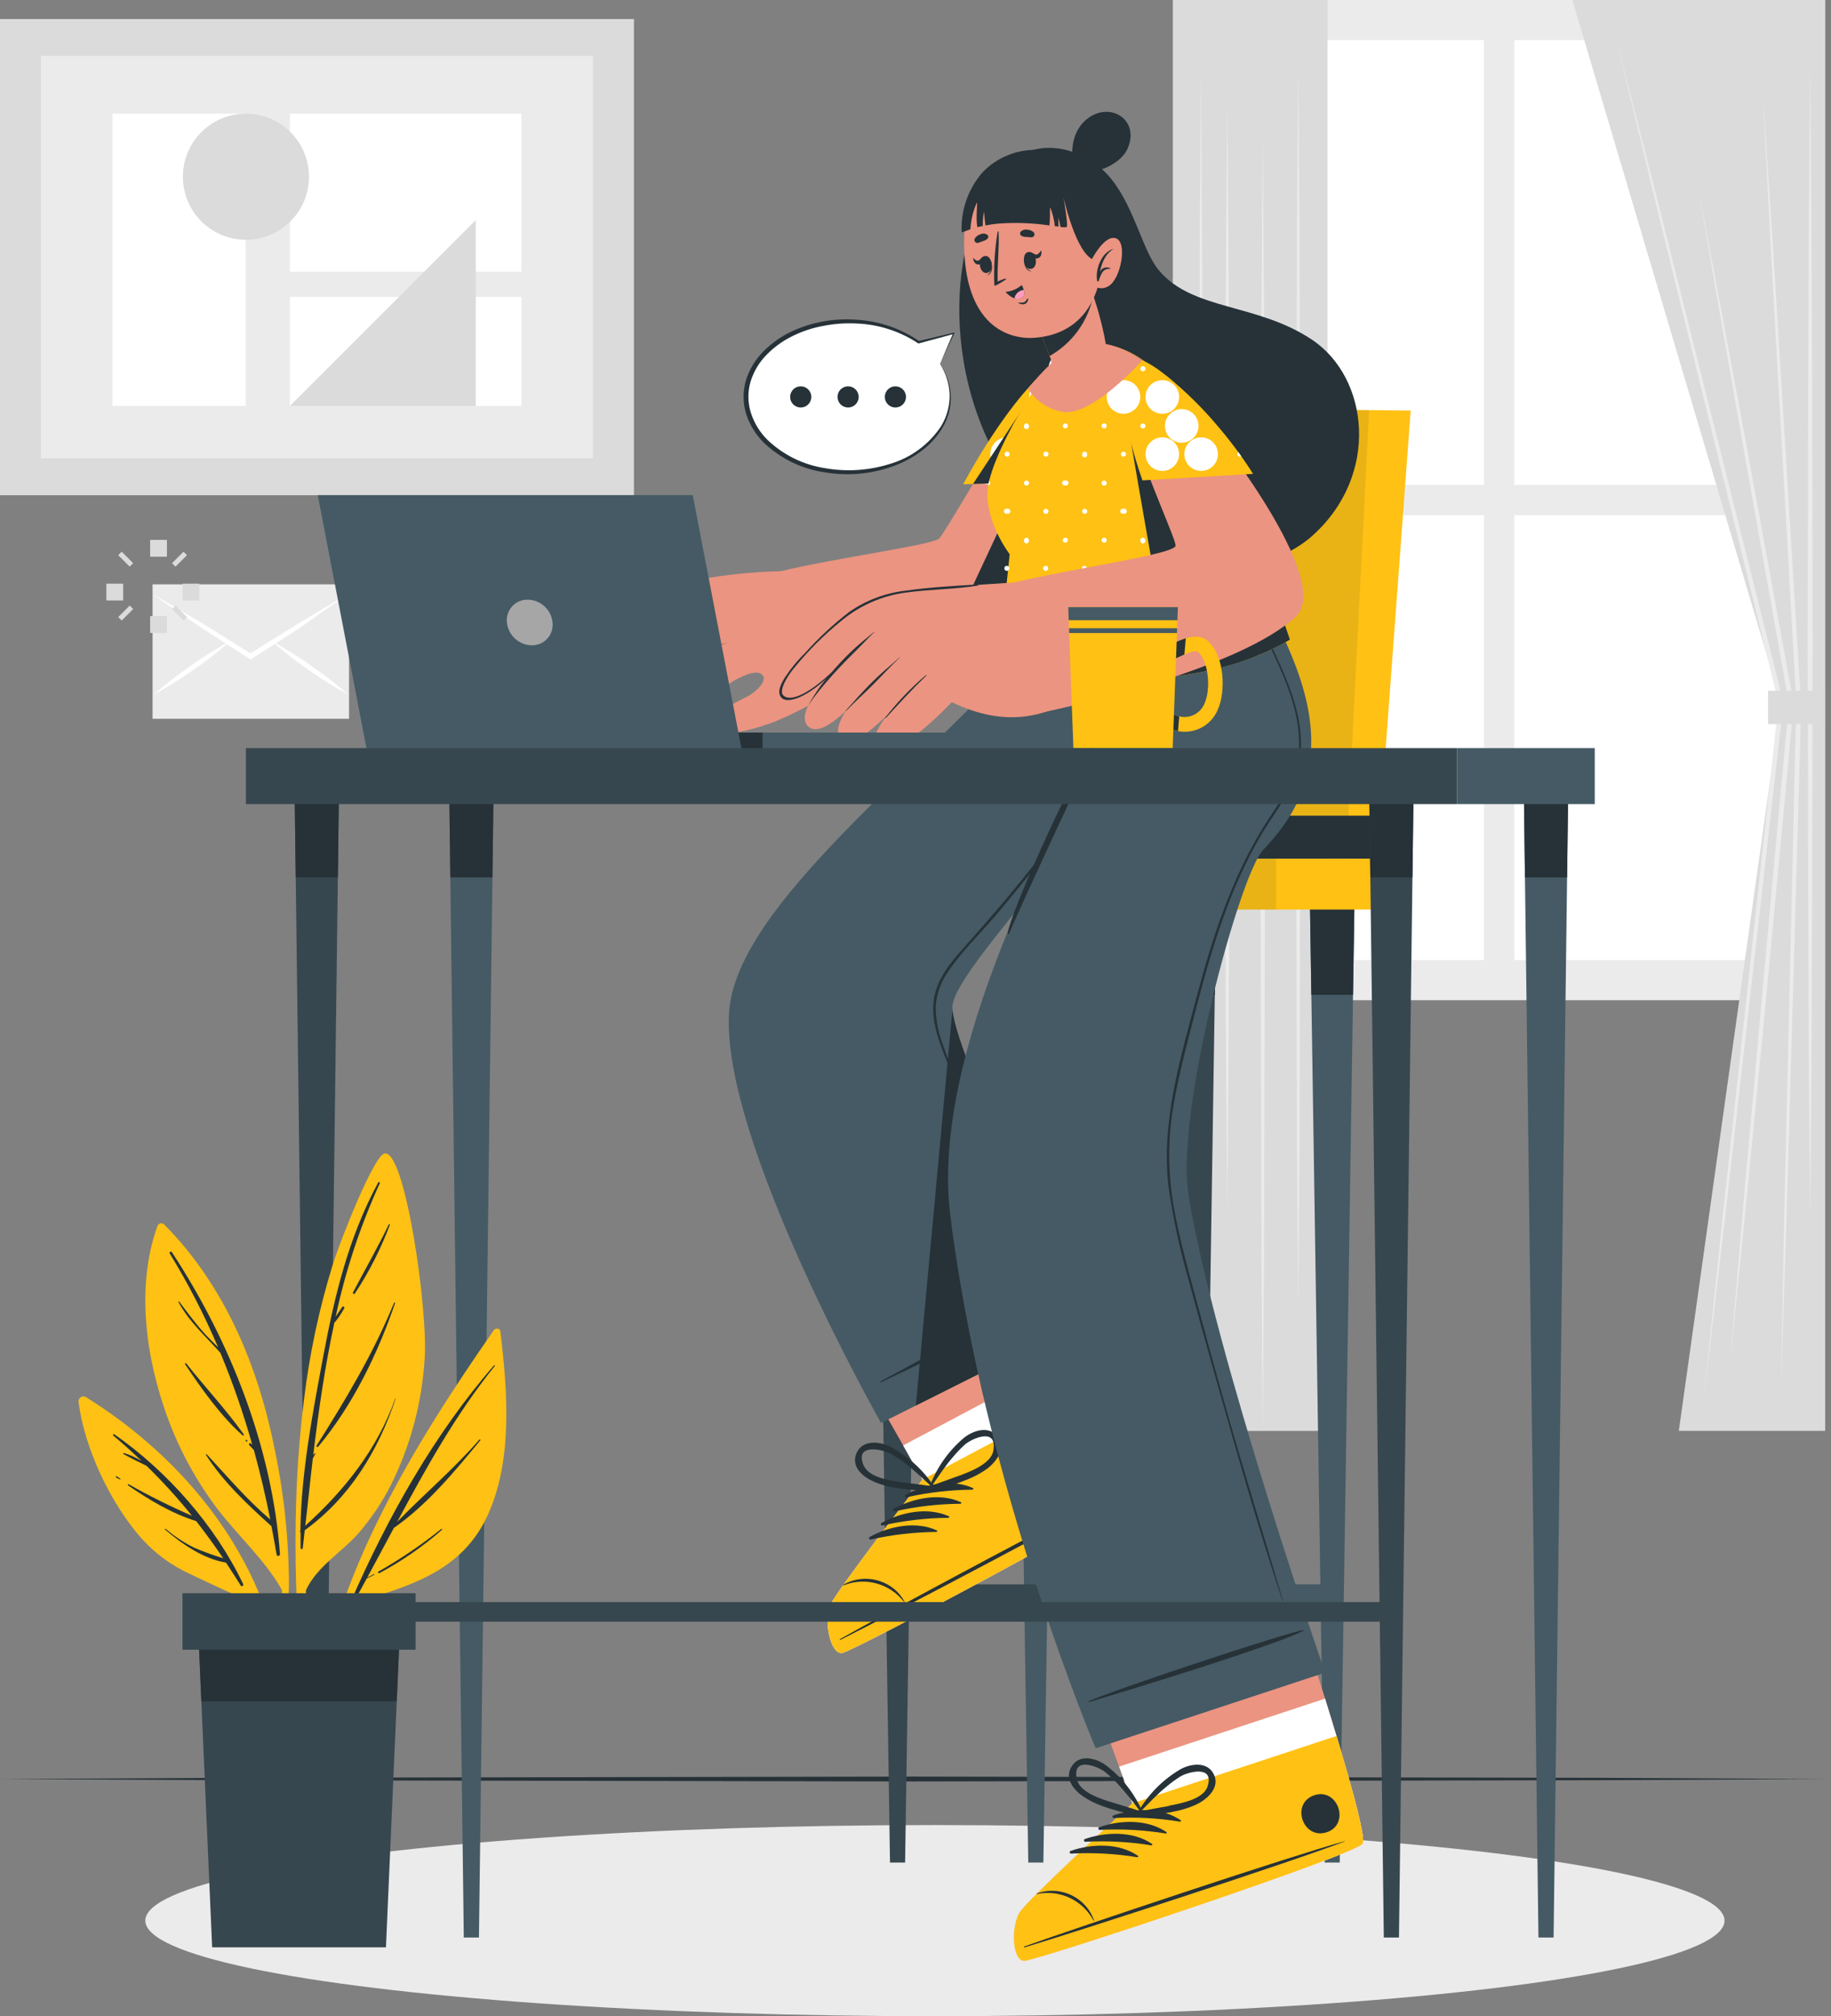 <?xml version="1.0" encoding="UTF-8"?>
<svg width="109px" height="120px" viewBox="0 0 109 120" version="1.1" xmlns="http://www.w3.org/2000/svg" xmlns:xlink="http://www.w3.org/1999/xlink">
    <rect x="0" y="0" width="109" height="120" fill="#808080" stroke="none"/>
    <title>Telecommuting-cuate</title>
    <g id="Home" stroke="none" stroke-width="1" fill="none" fill-rule="evenodd">
        <g id="HOME_DESKTOP-1920px" transform="translate(-1386, -1112)" fill-rule="nonzero">
            <g id="PUNTO-DI-VISTA" transform="translate(306, 817)">
                <g id="BOX" transform="translate(0, 290)">
                    <g id="Telecommuting-cuate" transform="translate(1080, 5)">
                        <g id="freepik--background-complete--inject-171">
                            <polygon id="Path" fill="#263238" points="0.076 105.883 13.648 105.812 27.222 105.786 54.366 105.737 81.509 105.786 95.084 105.812 108.655 105.883 95.084 105.953 81.509 105.979 54.366 106.028 27.222 105.979 13.648 105.953"></polygon>
                            <rect id="Rectangle" fill="#DBDBDB" x="2.07382046e-15" y="1.135" width="37.738" height="28.34"></rect>
                            <rect id="Rectangle" fill="#EBEBEB" x="2.434" y="3.33" width="32.867" height="23.95"></rect>
                            <rect id="Rectangle" fill="#FFFFFF" x="6.695" y="6.765" width="7.933" height="17.395"></rect>
                            <rect id="Rectangle" fill="#FFFFFF" x="17.258" y="6.765" width="13.782" height="9.407"></rect>
                            <rect id="Rectangle" fill="#FFFFFF" x="17.258" y="17.669" width="6.491" height="6.491"></rect>
                            <rect id="Rectangle" fill="#FFFFFF" x="26.51" y="17.669" width="4.53" height="6.491"></rect>
                            <circle id="Oval" fill="#DBDBDB" cx="14.64" cy="10.519" r="3.753"></circle>
                            <polygon id="Path" fill="#DBDBDB" points="17.258 24.161 28.323 24.161 28.323 13.096"></polygon>
                            <rect id="Rectangle" fill="#EBEBEB" x="69.831" y="2.07382046e-15" width="38.824" height="59.529"></rect>
                            <rect id="Rectangle" fill="#FFFFFF" x="71.947" y="2.385" width="16.394" height="26.478"></rect>
                            <rect id="Rectangle" fill="#FFFFFF" x="90.145" y="2.385" width="16.394" height="26.478"></rect>
                            <rect id="Rectangle" fill="#FFFFFF" x="71.947" y="30.663" width="16.394" height="26.478"></rect>
                            <rect id="Rectangle" fill="#FFFFFF" x="90.145" y="30.663" width="16.394" height="26.478"></rect>
                            <polygon id="Path" fill="#DBDBDB" points="93.601 2.07382046e-15 108.655 2.07382046e-15 108.655 85.163 99.94 85.163 106.023 41.827"></polygon>
                            <polygon id="Path" fill="#EBEBEB" points="96.21 2.3 98.732 12.165 101.21 22.042 106.166 41.792 106.171 41.818 106.169 41.845 103.825 62.5 102.652 72.826 101.435 83.149 102.509 72.811 103.632 62.476 105.88 41.812 105.883 41.862 101.023 22.088 98.595 12.2"></polygon>
                            <polygon id="Path" fill="#EBEBEB" points="107.759 4.048 107.829 12.588 107.87 21.131 107.905 38.211 107.87 55.294 107.832 63.834 107.759 72.377 107.686 63.834 107.648 55.294 107.613 38.211 107.648 21.131 107.689 12.588"></polygon>
                            <path d="M104.946,5.648 L105.547,14.719 L106.107,23.793 L107.219,41.938 L107.219,41.938 C107.146,45.309 107.032,48.68 106.942,52.051 L106.65,62.161 L106.358,72.274 L106.026,82.396 L106.218,72.283 L106.455,62.17 L106.694,52.057 C106.776,48.686 106.84,45.312 106.942,41.944 L106.942,41.944 L105.92,23.79 L105.413,14.727 L104.946,5.648 Z" id="Path" fill="#EBEBEB"></path>
                            <path d="M102.987,81.1 L103.819,71.288 L104.695,61.478 C105.299,54.941 105.877,48.4 106.498,41.865 L106.498,41.903 L103.781,26.627 L102.441,18.986 L101.125,11.342 L102.564,18.965 L103.982,26.577 L106.776,41.839 L106.776,41.877 C106.192,48.414 105.55,54.949 104.94,61.487 L103.982,71.288 L102.987,81.1 Z" id="Path" fill="#EBEBEB"></path>
                            <rect id="Rectangle" fill="#DBDBDB" x="105.255" y="41.112" width="3.4" height="1.985"></rect>
                            <rect id="Rectangle" fill="#DBDBDB" x="69.831" y="2.07382046e-15" width="9.197" height="85.166"></rect>
                            <polygon id="Path" fill="#EBEBEB" points="77.283 4.048 77.356 13.256 77.382 22.465 77.429 40.881 77.382 59.298 77.356 68.506 77.283 77.715 77.213 68.506 77.186 59.298 77.14 40.881 77.186 22.465 77.213 13.256"></polygon>
                            <polygon id="Path" fill="#EBEBEB" points="73.062 6.182 73.132 14.406 73.173 22.628 73.208 39.072 73.173 55.516 73.132 63.737 73.062 71.962 72.989 63.737 72.949 55.516 72.916 39.072 72.951 22.628 72.989 14.406"></polygon>
                            <polygon id="Path" fill="#EBEBEB" points="75.173 8.126 75.246 17.751 75.269 27.38 75.318 46.634 75.269 65.888 75.246 75.517 75.173 85.146 75.103 75.517 75.076 65.888 75.027 46.634 75.076 27.38 75.103 17.751"></polygon>
                            <polygon id="Path" fill="#EBEBEB" points="71.492 4.533 71.562 14.611 71.588 24.686 71.638 44.839 71.588 64.992 71.562 75.067 71.492 85.146 71.419 75.067 71.396 64.992 71.346 44.839 71.396 24.686 71.422 14.611"></polygon>
                            <rect id="Rectangle" fill="#EBEBEB" x="9.083" y="34.779" width="11.695" height="8.003"></rect>
                            <path d="M9.083,35.365 C10.09,35.931 11.082,36.533 12.069,37.116 C12.565,37.408 13.049,37.721 13.528,38.024 L14.987,38.938 L14.83,38.938 L16.289,38.024 C16.779,37.732 17.264,37.411 17.748,37.116 L19.234,36.226 C19.733,35.934 20.229,35.642 20.734,35.351 C20.264,35.686 19.783,36.007 19.31,36.334 L17.918,37.321 C17.439,37.645 16.949,37.948 16.458,38.263 L14.999,39.2 L14.92,39.25 L14.841,39.2 L13.382,38.263 C12.897,37.948 12.41,37.645 11.923,37.321 C10.986,36.673 10.026,36.034 9.083,35.365 Z" id="Path" fill="#FFFFFF"></path>
                            <path d="M9.127,41.357 C9.833,40.739 10.574,40.162 11.348,39.629 C12.113,39.086 12.911,38.588 13.735,38.138 C13.03,38.758 12.288,39.336 11.514,39.869 C10.748,40.411 9.951,40.908 9.127,41.357 L9.127,41.357 Z" id="Path" fill="#FFFFFF"></path>
                            <path d="M20.752,41.357 C19.928,40.908 19.13,40.411 18.364,39.869 C17.591,39.337 16.85,38.759 16.146,38.138 C16.969,38.588 17.766,39.086 18.53,39.629 C19.305,40.16 20.046,40.737 20.752,41.357 L20.752,41.357 Z" id="Path" fill="#FFFFFF"></path>
                            <rect id="Rectangle" fill="#DBDBDB" x="8.937" y="32.134" width="1" height="1"></rect>
                            <polygon id="Rectangle" fill="#DBDBDB" transform="translate(7.481, 33.28) rotate(-45) translate(-7.481, -33.28) " points="7.335 32.797 7.627 32.797 7.627 33.763 7.335 33.763"></polygon>
                            <rect id="Rectangle" fill="#DBDBDB" x="6.333" y="34.738" width="1" height="1"></rect>
                            <polygon id="Rectangle" fill="#DBDBDB" transform="translate(7.483, 36.488) rotate(-45) translate(-7.483, -36.488) " points="7 36.342 7.966 36.342 7.966 36.634 7 36.634"></polygon>
                            <rect id="Rectangle" fill="#DBDBDB" x="8.937" y="36.67" width="1" height="1"></rect>
                            <polygon id="Rectangle" fill="#DBDBDB" transform="translate(10.689, 36.488) rotate(-45) translate(-10.689, -36.488) " points="10.543 36.005 10.835 36.005 10.835 36.971 10.543 36.971"></polygon>
                            <rect id="Rectangle" fill="#DBDBDB" x="10.869" y="34.738" width="1" height="1"></rect>
                            <polygon id="Rectangle" fill="#DBDBDB" transform="translate(10.686, 33.282) rotate(-45) translate(-10.686, -33.282) " points="10.203 33.136 11.169 33.136 11.169 33.428 10.203 33.428"></polygon>
                        </g>
                        <g id="freepik--Shadow--inject-171" transform="translate(8.651, 108.623)" fill="#EBEBEB">
                            <ellipse id="Oval" cx="47.005" cy="5.688" rx="47.005" ry="5.688"></ellipse>
                        </g>
                        <g id="freepik--Chair--inject-171" transform="translate(51.053, 24.207)">
                            <rect id="Rectangle" fill="#455A64" x="10.609" y="70.088" width="17.646" height="1.167"></rect>
                            <polygon id="Path" fill="#455A64" points="11.934 29.472 11.85 35.003 11.313 70.088 11.295 71.256 11.059 86.646 10.16 86.646 9.923 71.256 9.906 70.088 9.369 35.003 9.284 29.472"></polygon>
                            <polygon id="Path" fill="#263238" points="9.284 29.472 11.934 29.472 11.85 35.003 9.369 35.003"></polygon>
                            <polygon id="Path" fill="#455A64" points="29.578 29.472 29.493 35.003 28.702 86.646 27.803 86.646 27.567 71.256 27.549 70.088 27.012 35.003 26.927 29.472"></polygon>
                            <polygon id="Path" fill="#263238" points="29.578 29.472 29.493 35.003 27.012 35.003 26.927 29.472"></polygon>
                            <rect id="Rectangle" fill="#37474F" x="2.379" y="70.088" width="17.646" height="1.167"></rect>
                            <polygon id="Path" fill="#37474F" points="3.704 29.472 3.619 35.003 3.082 70.088 3.065 71.256 2.828 86.646 1.929 86.646 1.138 35.003 1.054 29.472"></polygon>
                            <polygon id="Path" fill="#263238" points="1.054 29.472 3.704 29.472 3.619 35.003 1.138 35.003"></polygon>
                            <polygon id="Path" fill="#37474F" points="21.35 29.472 21.265 35.003 20.728 70.088 20.711 71.256 20.474 86.646 19.575 86.646 19.339 71.256 19.321 70.088 18.784 35.003 18.7 29.472"></polygon>
                            <polygon id="Path" fill="#263238" points="18.7 29.472 21.35 29.472 21.265 35.003 18.784 35.003"></polygon>
                            <rect id="Rectangle" fill="#FFC113" x="-8.29528185e-15" y="26.898" width="30.955" height="3.03"></rect>
                            <rect id="Rectangle" fill="#263238" opacity="0.1" x="-8.29528185e-15" y="26.898" width="24.919" height="3.03"></rect>
                            <polygon id="Path" fill="#FFC113" points="32.925 0.228 30.949 26.898 12.486 26.898 12.32 24.339 10.723 0 30.45 0.201"></polygon>
                            <polygon id="Path" fill="#263238" opacity="0.1" points="30.45 0.201 29.093 26.898 12.486 26.898 12.32 24.339 10.723 0"></polygon>
                            <polygon id="Path" fill="#263238" points="31.139 24.339 30.949 26.898 12.486 26.898 12.32 24.339"></polygon>
                        </g>
                        <g id="freepik--Character--inject-171" transform="translate(34.618, 6.655)">
                            <path d="M25.211,3.288 C21.586,7.153 21.251,16.662 26.23,22.823 C30.444,28.038 39.699,28.637 43.505,25.234 C47.545,21.623 46.882,15.824 43.479,13.559 C40.193,11.373 36.422,11.846 34.39,9.458 C33.415,8.314 32.957,5.819 31.594,4.068 C30.074,2.118 27.067,1.307 25.211,3.288 Z" id="Path" fill="#263238"></path>
                            <path d="M29.566,17.902 C28.623,24.151 27.794,28.993 26.195,30.35 C24.905,31.436 23.016,32.314 21.049,33.006 C18.943,33.718 16.792,34.29 14.611,34.719 C13.939,34.856 13.379,34.959 12.982,35.034 C11.998,35.215 9.599,28.864 10.206,27.983 C10.346,27.782 10.983,27.563 11.885,27.338 C14.923,26.585 20.985,25.774 21.306,25.385 C21.627,24.997 23.288,22.157 25.538,18.436 C27.091,15.865 28.509,14.995 29.201,15.576 C29.589,15.906 29.747,16.697 29.566,17.902 Z" id="Path" fill="#EB9481"></path>
                            <path d="M14.611,34.719 C13.635,35.303 12.62,35.821 11.575,36.269 C10.735,36.59 8.292,37.437 7.848,36.561 C7.556,35.954 8.922,35.283 9.891,34.786 C10.399,34.524 11.003,33.911 10.819,33.596 C10.501,33.012 9.197,33.73 8.35,34.319 C6.713,35.458 4.556,37.445 3.447,36.654 C3.024,36.362 3.447,35.717 4.06,35.075 C3.024,35.852 1.9,36.508 1.433,36.196 C1.177,36.029 1.093,35.693 1.24,35.426 C0.969,35.58 0.631,35.555 0.385,35.361 C0,35.017 0.128,34.454 0.47,33.858 C0.334,33.855 0.208,33.787 0.131,33.674 C-0.718,32.586 2.784,28.981 4.066,28.567 C7.828,27.341 11.946,27.341 11.946,27.341 C13.51,28.421 14.614,34.716 14.611,34.719 Z" id="Path" fill="#EB9481"></path>
                            <path d="M8.677,31.602 C7.773,31.812 6.927,32.219 6.199,32.796 C5.353,33.485 4.711,34.381 3.94,35.131 C3.935,35.137 3.933,35.145 3.935,35.152 C3.938,35.159 3.944,35.165 3.951,35.167 C3.959,35.168 3.967,35.166 3.972,35.16 C4.331,34.769 4.734,34.413 5.11,34.036 C5.487,33.66 5.834,33.286 6.225,32.945 C6.932,32.317 7.772,31.858 8.683,31.602 C8.683,31.602 8.686,31.599 8.677,31.602 Z" id="Path" fill="#263238"></path>
                            <path d="M7.831,30.032 C6.825,30.358 5.855,30.785 4.935,31.307 C3.955,31.912 3.222,32.828 2.501,33.712 C2.065,34.242 1.644,34.781 1.237,35.329 C1.22,35.353 1.237,35.385 1.269,35.361 C1.999,34.451 2.757,33.562 3.543,32.697 C4.266,31.889 5.142,31.232 6.12,30.764 C6.678,30.496 7.259,30.274 7.834,30.049 C7.845,30.047 7.839,30.029 7.831,30.032 Z" id="Path" fill="#263238"></path>
                            <path d="M6.637,28.698 C5.674,28.99 4.833,29.221 4.01,29.816 C3.089,30.542 2.263,31.38 1.55,32.311 C1.159,32.805 0.782,33.312 0.414,33.823 C0.4,33.844 0.435,33.87 0.452,33.849 C1.297,32.721 2.215,31.649 3.199,30.639 C3.659,30.151 4.193,29.739 4.781,29.416 C5.379,29.124 6.001,28.882 6.64,28.695 C6.64,28.695 6.64,28.695 6.637,28.698 Z" id="Path" fill="#263238"></path>
                            <path d="M29.566,17.902 C28.623,24.151 27.794,28.993 26.195,30.35 C24.905,31.436 23.016,32.314 21.049,33.006 L29.201,15.576 C29.589,15.906 29.747,16.697 29.566,17.902 Z" id="Path" fill="#263238"></path>
                            <path d="M29.963,16.822 C29.963,16.918 29.963,17.021 29.963,17.114 C29.963,17.207 29.963,17.277 29.945,17.365 C29.812,18.925 29.556,20.472 29.178,21.991 L28.921,21.991 L28.67,21.991 L26.627,22.058 L26.335,22.058 L24.309,22.125 L24.05,22.125 L23.305,22.149 L22.722,22.169 C22.722,22.169 24.765,18.252 27.099,15.888 C27.318,15.662 27.565,15.465 27.835,15.304 C28.892,14.741 29.942,15.074 29.963,16.822 Z" id="Path" fill="#FFC113"></path>
                            <circle id="Oval" fill="#FFFFFF" cx="28.801" cy="15.29" r="1"></circle>
                            <path d="M26.641,18.699 C26.641,18.76 26.604,18.816 26.547,18.839 C26.49,18.863 26.424,18.849 26.381,18.805 C26.338,18.761 26.326,18.695 26.35,18.639 C26.375,18.582 26.431,18.546 26.492,18.547 C26.532,18.547 26.571,18.563 26.599,18.592 C26.627,18.62 26.642,18.659 26.641,18.699 Z" id="Path" fill="#FFFFFF"></path>
                            <circle id="Oval" fill="#FFFFFF" cx="28.801" cy="18.693" r="1"></circle>
                            <circle id="Oval" fill="#FFFFFF" cx="27.645" cy="16.971" r="1"></circle>
                            <path d="M29.963,16.822 C29.963,16.918 29.963,17.021 29.963,17.114 L29.963,17.114 C29.901,17.132 29.834,17.108 29.797,17.056 C29.76,17.003 29.76,16.933 29.797,16.88 C29.834,16.828 29.901,16.804 29.963,16.822 L29.963,16.822 Z" id="Path" fill="#FFFFFF"></path>
                            <path d="M24.333,22.093 C24.333,22.118 24.327,22.142 24.315,22.163 L24.055,22.163 C24.04,22.14 24.032,22.112 24.032,22.084 C24.051,22.019 24.11,21.974 24.178,21.974 C24.246,21.974 24.305,22.019 24.324,22.084 L24.333,22.093 Z" id="Path" fill="#FFFFFF"></path>
                            <path d="M26.641,22.084 L26.349,22.084 L26.349,22.084 C26.368,22.019 26.428,21.974 26.495,21.974 C26.563,21.974 26.623,22.019 26.641,22.084 L26.641,22.084 Z" id="Path" fill="#FFFFFF"></path>
                            <path d="M28.924,22.009 L28.673,22.009 C28.7,21.963 28.748,21.935 28.801,21.936 C28.852,21.938 28.897,21.965 28.924,22.009 Z" id="Path" fill="#FFFFFF"></path>
                            <circle id="Oval" fill="#FFFFFF" cx="25.337" cy="20.374" r="1"></circle>
                            <circle id="Oval" fill="#FFFFFF" cx="27.645" cy="20.374" r="1"></circle>
                            <path d="M29.963,16.822 C29.963,16.918 29.963,17.021 29.963,17.114 C29.963,17.207 29.963,17.277 29.945,17.365 C29.812,18.925 29.556,20.472 29.178,21.991 L28.921,21.991 L28.67,21.991 L26.627,22.058 L26.335,22.058 L24.309,22.125 L24.05,22.125 L23.305,22.149 L27.82,15.31 C28.892,14.741 29.942,15.074 29.963,16.822 Z" id="Path" fill="#263238"></path>
                            <path d="M15.53,91.723 C16.251,91.601 33.763,82.238 34.209,81.458 C34.379,81.167 33.164,78.54 31.606,75.396 C31.267,74.719 30.917,74.022 30.555,73.315 C28.22,68.727 25.628,63.914 25.628,63.914 L13.896,70.146 L19.149,79.374 L20.299,81.403 C20.299,81.403 15.194,87.987 14.8,88.892 C14.406,89.797 14.809,91.846 15.53,91.723 Z" id="Path" fill="#EB9481"></path>
                            <path d="M15.53,91.723 C16.251,91.601 33.763,82.238 34.209,81.458 C34.414,81.096 32.578,77.291 30.555,73.315 L19.146,79.374 L20.296,81.403 C20.296,81.403 15.194,87.987 14.8,88.892 C14.406,89.797 14.809,91.846 15.53,91.723 Z" id="Path" fill="#FFFFFF"></path>
                            <path d="M15.53,91.723 C16.251,91.601 33.763,82.238 34.209,81.458 C34.379,81.167 33.164,78.54 31.606,75.396 L20.296,81.403 C20.296,81.403 15.194,87.987 14.8,88.892 C14.406,89.797 14.809,91.846 15.53,91.723 Z" id="Path" fill="#FFC113"></path>
                            <path d="M15.407,90.889 C18.306,89.248 30.144,82.897 33.132,81.496 C33.156,81.496 33.164,81.496 33.132,81.514 C30.298,83.204 18.408,89.455 15.425,90.938 C15.369,90.967 15.346,90.924 15.407,90.889 Z" id="Path" fill="#263238"></path>
                            <path d="M15.588,87.661 C16.239,87.29 17.015,87.21 17.728,87.439 C18.365,87.636 18.9,88.072 19.222,88.656 C19.222,88.673 19.199,88.691 19.187,88.673 C18.344,87.589 16.886,87.191 15.609,87.698 C15.585,87.707 15.565,87.675 15.588,87.661 Z" id="Path" fill="#263238"></path>
                            <path d="M19.313,82.302 C20.48,81.657 22.062,81.345 23.305,81.914 C23.355,81.937 23.323,82.004 23.276,82.007 C21.961,82.018 20.651,82.169 19.368,82.457 C19.325,82.472 19.278,82.45 19.263,82.407 C19.248,82.364 19.27,82.317 19.313,82.302 L19.313,82.302 Z" id="Path" fill="#263238"></path>
                            <path d="M18.595,83.142 C19.762,82.497 21.344,82.182 22.587,82.754 C22.637,82.775 22.605,82.845 22.558,82.845 C21.243,82.855 19.933,83.007 18.65,83.297 C18.622,83.307 18.592,83.301 18.569,83.282 C18.547,83.264 18.536,83.234 18.541,83.205 C18.547,83.176 18.567,83.152 18.595,83.142 Z" id="Path" fill="#263238"></path>
                            <path d="M17.877,83.98 C19.044,83.335 20.626,83.023 21.869,83.592 C21.919,83.615 21.887,83.682 21.84,83.682 C20.525,83.693 19.215,83.845 17.932,84.135 C17.889,84.15 17.842,84.128 17.827,84.085 C17.812,84.042 17.834,83.995 17.877,83.98 Z" id="Path" fill="#263238"></path>
                            <path d="M17.159,84.818 C18.326,84.173 19.908,83.86 21.151,84.43 C21.201,84.453 21.169,84.52 21.122,84.523 C19.807,84.534 18.497,84.685 17.214,84.975 C17.173,84.983 17.133,84.959 17.119,84.92 C17.106,84.881 17.122,84.838 17.159,84.818 L17.159,84.818 Z" id="Path" fill="#263238"></path>
                            <path d="M30.894,79.115 C32.213,78.414 33.305,80.466 31.982,81.158 C30.66,81.849 29.572,79.809 30.894,79.115 Z" id="Path" fill="#263238"></path>
                            <path d="M17.38,81.52 C18.452,81.998 19.692,81.995 20.839,82.127 C20.891,82.129 20.941,82.106 20.973,82.065 C21.005,82.024 21.015,81.969 21,81.92 C21.01,81.916 21.018,81.908 21.021,81.898 C21.025,81.887 21.023,81.876 21.017,81.867 C20.354,80.836 19.432,79.996 18.344,79.433 C17.704,79.118 16.697,79.036 16.365,79.847 C16.032,80.659 16.753,81.24 17.38,81.52 Z M16.797,80.574 C16.23,79.234 17.909,79.599 18.37,79.85 C18.667,80.018 18.953,80.206 19.225,80.414 C19.794,80.834 20.293,81.327 20.816,81.8 C20.258,81.701 19.695,81.651 19.135,81.572 C18.472,81.479 17.121,81.312 16.805,80.574 L16.797,80.574 Z" id="Shape" fill="#263238"></path>
                            <path d="M24.791,78.884 C24.289,78.166 23.332,78.47 22.768,78.919 C21.831,79.709 21.117,80.732 20.699,81.885 C20.695,81.895 20.696,81.906 20.702,81.915 C20.708,81.924 20.717,81.93 20.728,81.931 C20.726,81.983 20.748,82.033 20.788,82.067 C20.828,82.1 20.882,82.112 20.932,82.1 C22.021,81.718 23.232,81.444 24.169,80.74 C24.709,80.329 25.264,79.564 24.791,78.884 Z M22.456,81.184 C21.925,81.385 21.388,81.558 20.862,81.768 C21.268,81.184 21.647,80.6 22.112,80.063 C22.33,79.802 22.566,79.555 22.818,79.325 C23.212,78.978 24.77,78.251 24.514,79.684 C24.379,80.484 23.095,80.945 22.465,81.184 L22.456,81.184 Z" id="Shape" fill="#263238"></path>
                            <path d="M22.082,53.431 C22.374,56.848 30.237,71.818 30.237,71.818 L19.902,76.999 L17.833,78.038 C17.833,78.038 8.268,61.177 8.785,53.588 C9.226,47.15 20.372,39.036 27.228,31.115 L36.468,31.115 C33.55,40.095 22.856,50.01 22.109,53.037 C22.081,53.166 22.072,53.299 22.082,53.431 Z" id="Path" fill="#455A64"></path>
                            <path d="M17.821,75.551 C19.864,74.462 19.254,74.748 21.297,73.683 C22.298,73.161 27.318,70.531 28.331,70.198 C28.342,70.195 28.353,70.201 28.358,70.21 C28.363,70.22 28.36,70.232 28.352,70.239 C27.476,70.864 22.412,73.388 21.402,73.89 C19.342,74.918 19.923,74.603 17.85,75.607 C17.84,75.615 17.826,75.617 17.814,75.61 C17.803,75.604 17.796,75.592 17.798,75.578 C17.799,75.565 17.808,75.555 17.821,75.551 L17.821,75.551 Z" id="Path" fill="#263238"></path>
                            <path d="M35.383,32.51 C32.451,37.47 29.133,42.191 25.459,46.63 C24.56,47.71 23.632,48.761 22.701,49.814 C21.913,50.69 21.116,51.691 20.964,52.911 C20.798,54.271 21.391,55.593 21.866,56.831 C22.392,58.197 22.923,59.56 23.477,60.917 C24.079,62.376 24.706,63.836 25.404,65.24 C25.762,65.963 26.136,66.678 26.527,67.385 C26.722,67.737 26.923,68.087 27.132,68.435 C27.234,68.611 27.958,69.804 28.063,69.979 C28.098,70.035 28.185,70.102 28.098,69.956 C27.899,69.629 27.091,68.275 26.904,67.942 C26.168,66.629 25.512,65.277 24.89,63.906 C24.268,62.534 23.673,61.11 23.113,59.694 C22.552,58.279 21.974,56.889 21.499,55.474 C21.217,54.749 21.078,53.977 21.087,53.2 C21.149,52.45 21.415,51.731 21.858,51.122 C22.651,49.955 23.714,48.939 24.627,47.862 C26.526,45.626 28.33,43.315 30.039,40.927 C31.981,38.227 33.781,35.427 35.432,32.539 C35.432,32.507 35.397,32.489 35.383,32.51 Z" id="Path" fill="#263238"></path>
                            <path d="M30.237,71.818 L19.902,76.999 L22.082,53.431 C22.374,56.848 30.237,71.818 30.237,71.818 Z" id="Path" fill="#263238"></path>
                            <path d="M26.352,110.052 C27.085,110.052 45.928,103.777 46.491,103.086 C46.707,102.823 45.954,100.027 44.947,96.665 C44.731,95.941 44.5,95.205 44.264,94.438 C42.735,89.523 40.995,84.339 40.995,84.339 L28.378,88.501 L31.997,98.483 L32.788,100.675 C32.788,100.675 26.659,106.305 26.107,107.131 C25.556,107.957 25.623,110.035 26.352,110.052 Z" id="Path" fill="#EB9481"></path>
                            <path d="M26.352,110.052 C27.085,110.052 45.928,103.777 46.491,103.086 C46.754,102.764 45.586,98.708 44.264,94.443 L32.006,98.489 L32.797,100.681 C32.797,100.681 26.668,106.311 26.116,107.137 C25.564,107.963 25.623,110.035 26.352,110.052 Z" id="Path" fill="#FFFFFF"></path>
                            <path d="M26.352,110.052 C27.085,110.052 45.928,103.777 46.491,103.086 C46.707,102.823 45.954,100.027 44.947,96.665 L32.788,100.675 C32.788,100.675 26.659,106.305 26.107,107.131 C25.556,107.957 25.623,110.035 26.352,110.052 Z" id="Path" fill="#FFC113"></path>
                            <path d="M26.373,109.191 C29.504,108.065 42.247,103.804 45.429,102.928 C45.455,102.928 45.461,102.928 45.429,102.945 C42.349,104.133 29.574,108.289 26.384,109.244 C26.323,109.264 26.306,109.218 26.373,109.191 Z" id="Path" fill="#263238"></path>
                            <path d="M27.097,106.042 C27.8,105.787 28.578,105.837 29.242,106.182 C29.838,106.486 30.293,107.009 30.511,107.642 C30.511,107.659 30.482,107.671 30.473,107.642 C29.826,106.43 28.456,105.791 27.111,106.074 C27.085,106.086 27.07,106.051 27.097,106.042 Z" id="Path" fill="#263238"></path>
                            <path d="M31.67,101.39 C32.928,100.949 34.542,100.908 35.672,101.682 C35.715,101.711 35.672,101.772 35.628,101.766 C34.33,101.554 33.013,101.482 31.699,101.55 C31.656,101.556 31.617,101.526 31.609,101.484 C31.601,101.441 31.628,101.4 31.67,101.39 Z" id="Path" fill="#263238"></path>
                            <path d="M30.821,102.093 C32.079,101.655 33.693,101.615 34.822,102.385 C34.866,102.417 34.822,102.478 34.778,102.47 C33.48,102.259 32.163,102.187 30.85,102.257 C30.81,102.256 30.775,102.227 30.768,102.187 C30.761,102.147 30.783,102.108 30.821,102.093 L30.821,102.093 Z" id="Path" fill="#263238"></path>
                            <path d="M29.963,102.8 C31.221,102.362 32.835,102.318 33.964,103.091 C34.008,103.121 33.964,103.182 33.923,103.176 C32.624,102.965 31.306,102.894 29.992,102.963 C29.951,102.962 29.917,102.933 29.91,102.893 C29.903,102.853 29.925,102.814 29.963,102.8 Z" id="Path" fill="#263238"></path>
                            <path d="M29.122,103.506 C30.38,103.065 31.994,103.024 33.124,103.798 C33.167,103.827 33.124,103.888 33.083,103.882 C31.784,103.67 30.466,103.598 29.151,103.666 C29.108,103.672 29.069,103.642 29.061,103.6 C29.053,103.557 29.08,103.516 29.122,103.506 Z" id="Path" fill="#263238"></path>
                            <path d="M43.625,100.193 C45.046,99.726 45.776,101.944 44.352,102.4 C42.927,102.855 42.203,100.663 43.625,100.193 Z" id="Path" fill="#263238"></path>
                            <path d="M29.898,100.289 C30.873,100.943 32.099,101.15 33.205,101.474 C33.319,101.507 33.401,101.396 33.398,101.296 C33.409,101.294 33.418,101.288 33.424,101.278 C33.43,101.269 33.431,101.257 33.427,101.247 C32.947,100.118 32.179,99.134 31.2,98.395 C30.616,97.978 29.645,97.727 29.18,98.471 C28.716,99.215 29.329,99.907 29.898,100.289 Z M29.493,99.253 C29.16,97.835 30.751,98.48 31.165,98.807 C31.429,99.022 31.679,99.255 31.912,99.504 C32.385,100.027 32.83,100.573 33.246,101.142 C32.712,100.949 32.166,100.803 31.626,100.631 C30.981,100.435 29.671,100.044 29.493,99.253 Z" id="Shape" fill="#263238"></path>
                            <path d="M37.647,98.961 C37.274,98.168 36.273,98.302 35.648,98.652 C34.591,99.273 33.716,100.161 33.109,101.226 C33.103,101.236 33.102,101.247 33.106,101.258 C33.11,101.268 33.119,101.276 33.129,101.279 C33.115,101.375 33.182,101.498 33.302,101.477 C34.44,101.285 35.677,101.221 36.722,100.683 C37.332,100.357 38.001,99.694 37.647,98.961 Z M34.965,100.832 C34.408,100.94 33.85,101.022 33.296,101.15 C33.795,100.648 34.268,100.129 34.813,99.691 C35.073,99.47 35.348,99.267 35.637,99.084 C36.083,98.807 37.741,98.352 37.248,99.723 C36.967,100.45 35.631,100.689 34.965,100.818 L34.965,100.832 Z" id="Shape" fill="#263238"></path>
                            <path d="M30.608,97.397 L44.264,92.897 C44.264,92.897 37.703,74.004 36.141,64.522 C35.318,59.534 39.197,45.366 40.575,43.933 C44.095,40.271 44.252,36.438 41.704,31.091 L30.179,31.091 C30.179,31.091 30.885,36.748 30.786,36.972 C28.211,42.807 20.74,55.894 21.954,65.689 C23.933,81.68 30.608,97.397 30.608,97.397 Z" id="Path" fill="#455A64"></path>
                            <path d="M30.202,94.584 C33.01,93.457 41.97,90.53 42.965,90.36 C42.989,90.36 43,90.392 42.98,90.401 C42.104,90.886 37.399,92.494 30.222,94.645 C30.211,94.648 30.199,94.646 30.191,94.638 C30.182,94.631 30.178,94.619 30.181,94.608 C30.183,94.596 30.191,94.587 30.202,94.584 Z" id="Path" fill="#263238"></path>
                            <path d="M29.89,31.322 C30.077,32.802 30.135,35.338 30.996,35.338 C31.857,35.338 31.562,32.244 31.553,31.544 C31.553,30.896 31.769,30.975 31.831,31.736 C31.991,33.797 32.023,35.621 30.92,35.589 C29.817,35.557 29.671,32.341 29.671,31.608 C29.671,31.229 29.831,30.855 29.89,31.322 Z" id="Path" fill="#263238"></path>
                            <path d="M30.943,35.437 C31.021,35.955 31.034,36.481 30.981,37.002 C30.981,37.045 30.803,37.019 30.786,36.987 C30.672,36.777 30.707,35.758 30.666,35.487 C30.652,35.41 30.703,35.337 30.78,35.323 C30.856,35.31 30.93,35.361 30.943,35.437 L30.943,35.437 Z" id="Path" fill="#263238"></path>
                            <path d="M30.786,36.987 C28.673,40.662 25.585,47.593 25.372,48.872 C25.372,48.936 25.43,48.968 25.456,48.904 C25.938,47.736 29.157,40.758 30.981,37.002 C31.019,36.929 30.821,36.923 30.786,36.987 Z" id="Path" fill="#263238"></path>
                            <path d="M36.606,53.302 C37.522,49.762 38.596,46.201 40.464,43.032 C40.981,42.156 41.605,41.342 42.093,40.451 C42.554,39.624 42.807,38.696 42.828,37.749 C42.866,35.706 41.996,33.768 41.153,31.955 C41.129,31.903 41.051,31.955 41.077,32.005 C41.888,33.756 42.735,35.65 42.72,37.623 C42.712,38.593 42.457,39.544 41.979,40.387 C41.547,41.167 41.01,41.882 40.549,42.64 C38.669,45.717 37.545,49.178 36.626,52.646 C35.648,56.343 34.484,60.146 34.948,64.008 C35.225,65.916 35.635,67.802 36.176,69.652 C36.699,71.614 37.245,73.569 37.799,75.525 C39.043,79.903 40.289,84.31 41.736,88.635 C41.736,88.65 41.769,88.635 41.763,88.635 C40.616,84.713 39.396,80.816 38.287,76.882 C37.738,74.926 37.201,72.968 36.676,71.007 C36.153,69.051 35.587,67.099 35.245,65.102 C34.894,63.081 34.9,61.013 35.263,58.994 C35.607,57.07 36.118,55.182 36.606,53.302 Z" id="Path" fill="#263238"></path>
                            <path d="M42.171,31.415 C41.631,31.733 41.07,32.016 40.493,32.262 L40.219,32.373 C38.612,33.003 36.931,33.42 35.216,33.613 C30.088,34.238 25.249,33.169 24.84,32.504 L25.386,27.323 L25.415,27.032 L25.488,26.328 C25.488,26.328 24.222,24.705 24.155,22.826 C24.152,22.623 24.171,22.42 24.213,22.222 C24.228,22.134 24.248,22.044 24.271,21.947 C24.645,20.43 25.853,18.182 26.884,16.624 C27.216,16.099 27.59,15.603 28.001,15.138 C29.169,13.909 30.473,13.629 31.755,13.971 L31.755,13.971 C32.341,14.141 32.896,14.407 33.395,14.759 C34.617,15.645 35.656,16.759 36.457,18.039 C37.379,19.449 38.36,21.515 39.241,23.602 C39.273,23.675 39.302,23.748 39.332,23.821 C40.916,27.633 42.171,31.415 42.171,31.415 Z" id="Path" fill="#FFC113"></path>
                            <path d="M28.953,15.29 C28.953,15.374 28.885,15.442 28.801,15.442 C28.717,15.442 28.649,15.374 28.649,15.29 C28.649,15.206 28.717,15.138 28.801,15.138 C28.885,15.138 28.953,15.206 28.953,15.29 L28.953,15.29 Z M31.11,15.141 C31.048,15.141 30.993,15.178 30.969,15.235 C30.946,15.292 30.959,15.358 31.003,15.401 C31.047,15.444 31.113,15.457 31.17,15.432 C31.226,15.408 31.263,15.351 31.261,15.29 C31.261,15.25 31.245,15.212 31.217,15.184 C31.188,15.156 31.15,15.14 31.11,15.141 Z M33.421,15.141 C33.359,15.14 33.303,15.176 33.279,15.233 C33.254,15.29 33.267,15.356 33.311,15.4 C33.355,15.444 33.421,15.457 33.478,15.432 C33.535,15.408 33.571,15.352 33.57,15.29 C33.57,15.208 33.503,15.141 33.421,15.141 Z M26.492,18.541 C26.452,18.541 26.414,18.557 26.385,18.586 C26.357,18.614 26.341,18.653 26.341,18.693 C26.323,18.755 26.346,18.821 26.399,18.859 C26.451,18.896 26.522,18.896 26.574,18.859 C26.627,18.821 26.65,18.755 26.633,18.693 C26.634,18.613 26.572,18.546 26.492,18.541 L26.492,18.541 Z M28.801,18.541 C28.761,18.541 28.722,18.557 28.694,18.586 C28.665,18.614 28.649,18.653 28.649,18.693 C28.649,18.777 28.717,18.845 28.801,18.845 C28.884,18.843 28.951,18.776 28.953,18.693 C28.953,18.652 28.936,18.612 28.906,18.584 C28.877,18.555 28.836,18.54 28.795,18.541 L28.801,18.541 Z M31.11,18.541 C31.07,18.541 31.031,18.557 31.003,18.586 C30.975,18.614 30.96,18.653 30.961,18.693 C30.961,18.755 30.998,18.81 31.055,18.833 C31.112,18.857 31.178,18.843 31.221,18.799 C31.264,18.755 31.276,18.689 31.252,18.633 C31.228,18.576 31.171,18.54 31.11,18.541 L31.11,18.541 Z M33.421,18.541 C33.381,18.541 33.342,18.557 33.314,18.586 C33.285,18.614 33.269,18.653 33.269,18.693 C33.252,18.755 33.275,18.821 33.328,18.859 C33.38,18.896 33.451,18.896 33.503,18.859 C33.556,18.821 33.579,18.755 33.561,18.693 C33.563,18.613 33.501,18.546 33.421,18.541 L33.421,18.541 Z M35.73,18.541 C35.69,18.541 35.651,18.557 35.623,18.586 C35.594,18.614 35.578,18.653 35.578,18.693 C35.578,18.777 35.646,18.845 35.73,18.845 C35.813,18.843 35.88,18.776 35.882,18.693 C35.882,18.653 35.866,18.614 35.837,18.586 C35.809,18.557 35.77,18.541 35.73,18.541 L35.73,18.541 Z M27.645,16.822 C27.584,16.822 27.528,16.859 27.505,16.917 C27.481,16.974 27.495,17.039 27.539,17.082 C27.583,17.125 27.649,17.138 27.705,17.113 C27.762,17.089 27.798,17.033 27.797,16.971 C27.797,16.931 27.781,16.893 27.752,16.865 C27.724,16.837 27.685,16.821 27.645,16.822 L27.645,16.822 Z M29.957,16.822 C29.895,16.821 29.839,16.857 29.814,16.914 C29.79,16.971 29.803,17.037 29.847,17.081 C29.89,17.125 29.956,17.138 30.013,17.114 C30.07,17.089 30.107,17.033 30.106,16.971 C30.106,16.891 30.043,16.825 29.963,16.822 L29.957,16.822 Z M32.265,16.822 C32.204,16.804 32.137,16.828 32.1,16.88 C32.063,16.933 32.063,17.003 32.1,17.056 C32.137,17.108 32.204,17.132 32.265,17.114 C32.327,17.132 32.394,17.108 32.431,17.056 C32.468,17.003 32.468,16.933 32.431,16.88 C32.394,16.828 32.327,16.804 32.265,16.822 L32.265,16.822 Z M34.574,16.822 C34.512,16.822 34.457,16.859 34.434,16.917 C34.41,16.974 34.424,17.039 34.468,17.082 C34.512,17.125 34.578,17.138 34.634,17.113 C34.691,17.089 34.727,17.033 34.726,16.971 C34.726,16.931 34.71,16.893 34.681,16.865 C34.653,16.837 34.614,16.821 34.574,16.822 L34.574,16.822 Z M24.263,21.968 C24.239,22.064 24.219,22.154 24.204,22.242 C24.278,22.232 24.333,22.168 24.333,22.093 C24.333,22.042 24.306,21.994 24.263,21.968 L24.263,21.968 Z M26.492,21.944 C26.431,21.943 26.374,21.98 26.35,22.037 C26.326,22.094 26.338,22.16 26.382,22.203 C26.426,22.247 26.492,22.26 26.549,22.236 C26.606,22.212 26.642,22.155 26.641,22.093 C26.641,22.011 26.575,21.944 26.492,21.944 L26.492,21.944 Z M28.801,21.944 C28.739,21.927 28.673,21.95 28.636,22.003 C28.598,22.055 28.598,22.125 28.636,22.178 C28.673,22.231 28.739,22.254 28.801,22.236 C28.863,22.254 28.929,22.231 28.967,22.178 C29.004,22.125 29.004,22.055 28.967,22.003 C28.929,21.95 28.863,21.927 28.801,21.944 L28.801,21.944 Z M31.11,21.944 C31.048,21.944 30.993,21.982 30.969,22.039 C30.946,22.096 30.959,22.161 31.003,22.204 C31.047,22.248 31.113,22.26 31.17,22.235 C31.226,22.211 31.263,22.155 31.261,22.093 C31.261,22.053 31.245,22.015 31.217,21.987 C31.188,21.959 31.15,21.944 31.11,21.944 L31.11,21.944 Z M33.421,21.944 C33.359,21.943 33.303,21.98 33.279,22.037 C33.254,22.094 33.267,22.16 33.311,22.203 C33.355,22.247 33.421,22.26 33.478,22.236 C33.535,22.212 33.571,22.155 33.57,22.093 C33.57,22.011 33.503,21.944 33.421,21.944 L33.421,21.944 Z M35.73,21.944 C35.668,21.927 35.602,21.95 35.564,22.003 C35.527,22.055 35.527,22.125 35.564,22.178 C35.602,22.231 35.668,22.254 35.73,22.236 C35.792,22.254 35.858,22.231 35.895,22.178 C35.933,22.125 35.933,22.055 35.895,22.003 C35.858,21.95 35.792,21.927 35.73,21.944 L35.73,21.944 Z M38.039,21.944 C37.977,21.944 37.921,21.982 37.898,22.039 C37.875,22.096 37.888,22.161 37.932,22.204 C37.976,22.248 38.042,22.26 38.099,22.235 C38.155,22.211 38.192,22.155 38.19,22.093 C38.19,22.053 38.174,22.015 38.146,21.987 C38.117,21.959 38.079,21.944 38.039,21.944 L38.039,21.944 Z M25.337,20.222 C25.253,20.222 25.185,20.29 25.185,20.374 C25.185,20.458 25.253,20.526 25.337,20.526 C25.42,20.524 25.487,20.457 25.488,20.374 C25.488,20.29 25.42,20.222 25.337,20.222 L25.337,20.222 Z M27.645,20.222 C27.605,20.222 27.567,20.238 27.539,20.267 C27.511,20.296 27.496,20.334 27.496,20.374 C27.496,20.436 27.534,20.491 27.591,20.515 C27.648,20.538 27.713,20.524 27.757,20.48 C27.8,20.436 27.812,20.371 27.788,20.314 C27.763,20.257 27.707,20.221 27.645,20.222 Z M29.957,20.222 C29.873,20.222 29.805,20.29 29.805,20.374 C29.787,20.436 29.811,20.502 29.863,20.54 C29.916,20.577 29.986,20.577 30.039,20.54 C30.091,20.502 30.115,20.436 30.097,20.374 C30.099,20.296 30.04,20.23 29.963,20.222 L29.957,20.222 Z M32.265,20.222 C32.182,20.222 32.114,20.29 32.114,20.374 C32.114,20.458 32.182,20.526 32.265,20.526 C32.349,20.524 32.416,20.457 32.417,20.374 C32.417,20.29 32.349,20.222 32.265,20.222 L32.265,20.222 Z M34.574,20.222 C34.534,20.222 34.496,20.238 34.468,20.267 C34.44,20.296 34.424,20.334 34.425,20.374 C34.425,20.436 34.463,20.491 34.52,20.515 C34.577,20.538 34.642,20.524 34.685,20.48 C34.729,20.436 34.741,20.371 34.716,20.314 C34.692,20.257 34.636,20.221 34.574,20.222 L34.574,20.222 Z M36.886,20.222 C36.802,20.222 36.734,20.29 36.734,20.374 C36.716,20.436 36.74,20.502 36.792,20.54 C36.845,20.577 36.915,20.577 36.968,20.54 C37.02,20.502 37.043,20.436 37.026,20.374 C37.027,20.294 36.966,20.227 36.886,20.222 L36.886,20.222 Z M26.492,25.345 C26.409,25.345 26.341,25.413 26.341,25.496 C26.323,25.558 26.346,25.625 26.399,25.662 C26.451,25.699 26.522,25.699 26.574,25.662 C26.627,25.625 26.65,25.558 26.633,25.496 C26.634,25.416 26.572,25.349 26.492,25.345 L26.492,25.345 Z M28.801,25.345 C28.717,25.345 28.649,25.413 28.649,25.496 C28.649,25.58 28.717,25.648 28.801,25.648 C28.884,25.647 28.951,25.58 28.953,25.496 C28.953,25.455 28.936,25.416 28.906,25.387 C28.877,25.358 28.836,25.343 28.795,25.345 L28.801,25.345 Z M31.11,25.345 C31.07,25.345 31.031,25.361 31.003,25.389 C30.975,25.418 30.96,25.456 30.961,25.496 C30.961,25.558 30.998,25.614 31.055,25.637 C31.112,25.66 31.178,25.647 31.221,25.603 C31.264,25.559 31.276,25.493 31.252,25.436 C31.228,25.38 31.171,25.343 31.11,25.345 Z M33.421,25.345 C33.337,25.345 33.269,25.413 33.269,25.496 C33.252,25.558 33.275,25.625 33.328,25.662 C33.38,25.699 33.451,25.699 33.503,25.662 C33.556,25.625 33.579,25.558 33.561,25.496 C33.563,25.416 33.501,25.349 33.421,25.345 L33.421,25.345 Z M35.73,25.345 C35.646,25.345 35.578,25.413 35.578,25.496 C35.578,25.537 35.594,25.575 35.623,25.604 C35.651,25.632 35.69,25.648 35.73,25.648 C35.813,25.647 35.88,25.58 35.882,25.496 C35.882,25.456 35.866,25.417 35.837,25.389 C35.809,25.361 35.77,25.345 35.73,25.345 L35.73,25.345 Z M38.039,25.345 C37.999,25.345 37.96,25.361 37.932,25.389 C37.904,25.418 37.889,25.456 37.89,25.496 C37.89,25.558 37.927,25.614 37.984,25.637 C38.041,25.66 38.107,25.647 38.15,25.603 C38.193,25.559 38.205,25.493 38.181,25.436 C38.156,25.38 38.1,25.343 38.039,25.345 L38.039,25.345 Z M25.337,23.625 C25.275,23.608 25.208,23.631 25.171,23.684 C25.134,23.736 25.134,23.807 25.171,23.859 C25.208,23.912 25.275,23.935 25.337,23.917 C25.399,23.935 25.465,23.912 25.502,23.859 C25.539,23.807 25.539,23.736 25.502,23.684 C25.465,23.631 25.399,23.608 25.337,23.625 L25.337,23.625 Z M27.645,23.625 C27.584,23.626 27.528,23.663 27.505,23.72 C27.481,23.777 27.495,23.842 27.539,23.886 C27.583,23.929 27.649,23.941 27.705,23.917 C27.762,23.892 27.798,23.836 27.797,23.774 C27.797,23.734 27.781,23.696 27.752,23.668 C27.724,23.64 27.685,23.625 27.645,23.625 L27.645,23.625 Z M29.957,23.625 C29.895,23.624 29.839,23.661 29.814,23.718 C29.79,23.775 29.803,23.841 29.847,23.885 C29.89,23.928 29.956,23.941 30.013,23.917 C30.07,23.893 30.107,23.836 30.106,23.774 C30.106,23.694 30.043,23.629 29.963,23.625 L29.957,23.625 Z M32.265,23.625 C32.204,23.608 32.137,23.631 32.1,23.684 C32.063,23.736 32.063,23.807 32.1,23.859 C32.137,23.912 32.204,23.935 32.265,23.917 C32.327,23.935 32.394,23.912 32.431,23.859 C32.468,23.807 32.468,23.736 32.431,23.684 C32.394,23.631 32.327,23.608 32.265,23.625 Z M34.574,23.625 C34.512,23.626 34.457,23.663 34.434,23.72 C34.41,23.777 34.424,23.842 34.468,23.886 C34.512,23.929 34.578,23.941 34.634,23.917 C34.691,23.892 34.727,23.836 34.726,23.774 C34.726,23.734 34.71,23.696 34.681,23.668 C34.653,23.64 34.614,23.625 34.574,23.625 L34.574,23.625 Z M36.886,23.625 C36.824,23.624 36.767,23.661 36.743,23.718 C36.719,23.775 36.732,23.841 36.775,23.885 C36.819,23.928 36.885,23.941 36.942,23.917 C36.999,23.893 37.036,23.836 37.035,23.774 C37.035,23.735 37.019,23.697 36.991,23.669 C36.963,23.641 36.925,23.625 36.886,23.625 L36.886,23.625 Z M39.221,23.625 L39.18,23.625 C39.105,23.625 39.041,23.678 39.029,23.751 C39.016,23.824 39.058,23.896 39.128,23.92 C39.198,23.945 39.275,23.915 39.311,23.85 C39.302,23.777 39.267,23.704 39.235,23.631 L39.221,23.625 Z M26.478,28.742 C26.416,28.741 26.36,28.777 26.335,28.834 C26.311,28.891 26.324,28.957 26.368,29.001 C26.411,29.045 26.477,29.058 26.534,29.033 C26.591,29.009 26.628,28.953 26.627,28.891 C26.624,28.816 26.567,28.755 26.492,28.748 L26.478,28.742 Z M28.786,28.742 C28.725,28.724 28.658,28.748 28.621,28.8 C28.584,28.853 28.584,28.923 28.621,28.976 C28.658,29.028 28.725,29.051 28.786,29.034 C28.848,29.051 28.915,29.028 28.952,28.976 C28.989,28.923 28.989,28.853 28.952,28.8 C28.915,28.748 28.848,28.724 28.786,28.742 L28.786,28.742 Z M31.095,28.742 C31.033,28.742 30.978,28.779 30.955,28.836 C30.931,28.893 30.945,28.959 30.989,29.002 C31.033,29.045 31.099,29.057 31.155,29.033 C31.212,29.009 31.248,28.952 31.247,28.891 C31.244,28.815 31.185,28.754 31.11,28.748 L31.095,28.742 Z M33.407,28.742 C33.345,28.741 33.288,28.777 33.264,28.834 C33.24,28.891 33.253,28.957 33.296,29.001 C33.34,29.045 33.406,29.058 33.463,29.033 C33.52,29.009 33.557,28.953 33.556,28.891 C33.553,28.816 33.496,28.755 33.421,28.748 L33.407,28.742 Z M35.715,28.742 C35.653,28.724 35.587,28.748 35.55,28.8 C35.513,28.853 35.513,28.923 35.55,28.976 C35.587,29.028 35.653,29.051 35.715,29.034 C35.777,29.051 35.844,29.028 35.881,28.976 C35.918,28.923 35.918,28.853 35.881,28.8 C35.844,28.748 35.777,28.724 35.715,28.742 L35.715,28.742 Z M38.024,28.742 C37.962,28.742 37.907,28.779 37.883,28.836 C37.86,28.893 37.874,28.959 37.918,29.002 C37.962,29.045 38.027,29.057 38.084,29.033 C38.141,29.009 38.177,28.952 38.176,28.891 C38.173,28.815 38.114,28.754 38.039,28.748 L38.024,28.742 Z M40.336,28.742 C40.274,28.741 40.217,28.777 40.193,28.834 C40.169,28.891 40.182,28.957 40.225,29.001 C40.269,29.045 40.335,29.058 40.392,29.033 C40.449,29.009 40.486,28.953 40.484,28.891 C40.482,28.816 40.424,28.755 40.35,28.748 L40.336,28.742 Z M25.322,27.02 C25.238,27.02 25.17,27.088 25.17,27.172 C25.17,27.255 25.238,27.323 25.322,27.323 C25.405,27.322 25.472,27.255 25.474,27.172 C25.471,27.095 25.413,27.033 25.337,27.026 L25.322,27.02 Z M27.631,27.02 C27.591,27.02 27.552,27.036 27.524,27.064 C27.496,27.093 27.481,27.132 27.482,27.172 C27.482,27.233 27.519,27.289 27.576,27.312 C27.633,27.335 27.699,27.322 27.742,27.278 C27.785,27.234 27.797,27.168 27.773,27.112 C27.749,27.055 27.692,27.019 27.631,27.02 Z M29.942,27.02 C29.858,27.02 29.79,27.088 29.79,27.172 C29.773,27.234 29.796,27.3 29.849,27.337 C29.901,27.374 29.972,27.374 30.024,27.337 C30.077,27.3 30.1,27.234 30.082,27.172 C30.082,27.101 30.032,27.04 29.963,27.026 L29.942,27.02 Z M32.251,27.02 C32.167,27.02 32.099,27.088 32.099,27.172 C32.099,27.255 32.167,27.323 32.251,27.323 C32.334,27.322 32.401,27.255 32.403,27.172 C32.4,27.095 32.341,27.033 32.265,27.026 L32.251,27.02 Z M34.56,27.02 C34.52,27.02 34.481,27.036 34.453,27.064 C34.425,27.093 34.41,27.132 34.411,27.172 C34.411,27.233 34.448,27.289 34.505,27.312 C34.562,27.335 34.628,27.322 34.671,27.278 C34.714,27.234 34.726,27.168 34.702,27.112 C34.677,27.055 34.621,27.019 34.56,27.02 Z M36.871,27.02 C36.787,27.02 36.719,27.088 36.719,27.172 C36.702,27.234 36.725,27.3 36.778,27.337 C36.83,27.374 36.9,27.374 36.953,27.337 C37.006,27.3 37.029,27.234 37.011,27.172 C37.011,27.099 36.958,27.037 36.886,27.026 L36.871,27.02 Z M39.18,27.02 C39.096,27.02 39.028,27.088 39.028,27.172 C39.028,27.255 39.096,27.323 39.18,27.323 C39.263,27.322 39.33,27.255 39.332,27.172 C39.329,27.095 39.27,27.033 39.194,27.026 L39.18,27.02 Z M26.478,32.142 C26.438,32.142 26.399,32.158 26.37,32.187 C26.342,32.215 26.326,32.254 26.326,32.294 C26.308,32.356 26.332,32.422 26.384,32.459 C26.437,32.497 26.507,32.497 26.56,32.459 C26.612,32.422 26.636,32.356 26.618,32.294 C26.617,32.221 26.564,32.159 26.492,32.148 L26.478,32.142 Z M28.786,32.142 C28.703,32.142 28.635,32.21 28.635,32.294 C28.635,32.378 28.703,32.446 28.786,32.446 C28.87,32.444 28.937,32.377 28.938,32.294 C28.935,32.216 28.873,32.152 28.795,32.148 L28.786,32.142 Z M31.095,32.142 C31.055,32.142 31.017,32.158 30.989,32.187 C30.961,32.215 30.945,32.254 30.946,32.294 C30.946,32.356 30.984,32.411 31.041,32.434 C31.098,32.458 31.163,32.444 31.206,32.4 C31.25,32.356 31.262,32.29 31.237,32.234 C31.213,32.177 31.157,32.141 31.095,32.142 L31.095,32.142 Z M33.407,32.142 C33.366,32.142 33.328,32.158 33.299,32.187 C33.271,32.215 33.255,32.254 33.255,32.294 C33.237,32.356 33.261,32.422 33.313,32.459 C33.366,32.497 33.436,32.497 33.489,32.459 C33.541,32.422 33.564,32.356 33.547,32.294 C33.546,32.221 33.493,32.159 33.421,32.148 L33.407,32.142 Z M35.715,32.142 C35.675,32.142 35.636,32.158 35.608,32.187 C35.58,32.215 35.564,32.254 35.564,32.294 C35.564,32.378 35.632,32.446 35.715,32.446 C35.798,32.444 35.866,32.377 35.867,32.294 C35.865,32.218 35.806,32.155 35.73,32.148 L35.715,32.142 Z M38.024,32.142 C37.984,32.142 37.946,32.158 37.918,32.187 C37.89,32.215 37.874,32.254 37.875,32.294 C37.875,32.356 37.912,32.411 37.969,32.434 C38.027,32.458 38.092,32.444 38.135,32.4 C38.178,32.356 38.191,32.29 38.166,32.234 C38.142,32.177 38.086,32.141 38.024,32.142 L38.024,32.142 Z M40.336,32.142 C40.252,32.142 40.184,32.21 40.184,32.294 C40.183,32.32 40.19,32.345 40.204,32.367 L40.479,32.256 C40.463,32.196 40.411,32.153 40.35,32.148 L40.336,32.142 Z M25.322,30.423 C25.26,30.405 25.194,30.429 25.157,30.481 C25.119,30.534 25.119,30.604 25.157,30.657 C25.194,30.709 25.26,30.733 25.322,30.715 C25.384,30.733 25.45,30.709 25.488,30.657 C25.525,30.604 25.525,30.534 25.488,30.481 C25.45,30.429 25.384,30.405 25.322,30.423 L25.322,30.423 Z M27.631,30.423 C27.569,30.423 27.514,30.46 27.49,30.517 C27.467,30.574 27.48,30.64 27.524,30.683 C27.568,30.726 27.634,30.739 27.691,30.714 C27.747,30.69 27.784,30.633 27.782,30.572 C27.78,30.496 27.721,30.435 27.645,30.429 L27.631,30.423 Z M29.942,30.423 C29.88,30.422 29.824,30.458 29.8,30.515 C29.775,30.572 29.788,30.638 29.832,30.682 C29.876,30.726 29.942,30.739 29.999,30.714 C30.056,30.69 30.092,30.634 30.091,30.572 C30.089,30.499 30.035,30.439 29.963,30.429 L29.942,30.423 Z M32.251,30.423 C32.189,30.405 32.123,30.429 32.085,30.481 C32.048,30.534 32.048,30.604 32.085,30.657 C32.123,30.709 32.189,30.733 32.251,30.715 C32.313,30.733 32.379,30.709 32.416,30.657 C32.454,30.604 32.454,30.534 32.416,30.481 C32.379,30.429 32.313,30.405 32.251,30.423 L32.251,30.423 Z M34.56,30.423 C34.498,30.423 34.442,30.46 34.419,30.517 C34.396,30.574 34.409,30.64 34.453,30.683 C34.497,30.726 34.563,30.739 34.62,30.714 C34.676,30.69 34.712,30.633 34.711,30.572 C34.709,30.496 34.65,30.435 34.574,30.429 L34.56,30.423 Z M36.871,30.423 C36.809,30.422 36.753,30.458 36.729,30.515 C36.704,30.572 36.717,30.638 36.761,30.682 C36.805,30.726 36.871,30.739 36.928,30.714 C36.985,30.69 37.021,30.634 37.02,30.572 C37.017,30.497 36.96,30.436 36.886,30.429 L36.871,30.423 Z M39.18,30.423 C39.118,30.405 39.051,30.429 39.014,30.481 C38.977,30.534 38.977,30.604 39.014,30.657 C39.051,30.709 39.118,30.733 39.18,30.715 C39.242,30.733 39.308,30.709 39.345,30.657 C39.383,30.604 39.383,30.534 39.345,30.481 C39.308,30.429 39.242,30.405 39.18,30.423 L39.18,30.423 Z M41.488,30.423 C41.427,30.423 41.371,30.46 41.348,30.517 C41.325,30.574 41.338,30.64 41.382,30.683 C41.426,30.726 41.492,30.739 41.549,30.714 C41.605,30.69 41.641,30.633 41.64,30.572 C41.637,30.496 41.578,30.435 41.503,30.429 L41.488,30.423 Z" id="Shape" fill="#FFFFFF"></path>
                            <path d="M42.171,31.415 C40.07,32.662 37.607,33.324 35.207,33.613 C34.093,27.916 32.195,16.659 31.749,14 C32.335,14.17 32.89,14.436 33.389,14.788 C34.611,15.675 35.65,16.788 36.451,18.068 C39.078,22.087 42.171,31.415 42.171,31.415 Z" id="Path" fill="#263238"></path>
                            <path d="M35.412,16.259 C39.244,20.637 44.541,28.158 42.527,30.041 C39.215,33.132 29.102,35.44 26.781,35.878 C25.777,36.065 23.329,29.582 23.95,28.686 C24.572,27.79 35.333,26.492 35.362,25.823 C35.383,25.447 33.882,22.28 32.572,18.337 C31.057,13.784 34.314,15.001 35.412,16.259 Z" id="Path" fill="#EB9481"></path>
                            <path d="M25.684,28.021 C25.684,28.021 22.584,28.196 20.562,28.406 C19.432,28.523 17.518,28.897 16.727,29.361 C15.559,30.055 11.053,33.718 11.917,34.827 C12.699,35.831 16.16,32.2 16.16,32.2 C16.16,32.2 12.343,35.563 13.51,36.596 C14.678,37.629 18.037,33 18.037,33 C18.037,33 14.193,36.54 15.562,37.419 C16.598,38.082 19.882,34.06 19.882,34.06 C19.882,34.06 16.598,37.127 17.634,37.854 C18.778,38.657 22.041,35.137 22.041,35.137 C24.983,36.543 26.962,36.012 28.322,35.461 C28.652,35.335 25.684,28.021 25.684,28.021 Z" id="Path" fill="#EB9481"></path>
                            <path d="M17.413,30.957 C16.951,31.334 16.479,31.716 16.052,32.125 C15.626,32.533 15.212,32.977 14.824,33.432 C14.308,34.02 13.86,34.664 13.49,35.353 C14.237,34.185 15.743,32.656 16.172,32.238 C16.601,31.821 17.004,31.38 17.43,30.963 C17.436,30.957 17.413,30.94 17.413,30.957 Z" id="Path" fill="#263238"></path>
                            <path d="M18.948,32.463 C18.364,32.974 17.78,33.455 17.246,33.993 C16.712,34.53 16.23,35.075 15.723,35.644 C15.685,35.688 15.723,35.694 15.761,35.644 C16.289,35.099 16.82,34.632 17.357,34.092 C17.894,33.552 18.408,32.988 18.959,32.469 C18.968,32.469 18.956,32.454 18.948,32.463 Z" id="Path" fill="#263238"></path>
                            <path d="M20.5,33.528 C19.608,34.287 18.796,35.136 18.078,36.062 C18.04,36.109 18.078,36.111 18.13,36.062 C18.919,35.204 19.531,34.524 20.527,33.552 C20.544,33.543 20.521,33.511 20.5,33.528 Z" id="Path" fill="#263238"></path>
                            <path d="M23.585,28.132 C22.17,28.214 20.719,28.298 19.315,28.497 C18.097,28.632 16.932,29.071 15.927,29.772 C14.979,30.507 14.1,31.325 13.3,32.218 C12.84,32.669 12.431,33.169 12.08,33.709 C11.885,34.039 11.599,34.559 11.911,34.877 C12.29,35.277 13.569,34.781 14.862,33.447 C14.908,33.4 14.876,33.374 14.827,33.418 C13,35.107 12.217,34.976 11.998,34.719 C11.858,34.556 11.963,34.246 12.066,34.01 C12.233,33.667 12.444,33.348 12.693,33.059 C13.515,32.051 14.438,31.131 15.448,30.312 C16.531,29.401 17.849,28.815 19.251,28.622 C20.687,28.412 22.17,28.43 23.594,28.199 C23.623,28.181 23.615,28.132 23.585,28.132 Z" id="Path" fill="#263238"></path>
                            <path d="M39.974,21.547 L33.392,21.936 C32.865,20.428 32.458,18.881 32.175,17.31 C32.157,17.216 32.143,17.123 32.128,17.035 C32.128,17.006 32.128,16.98 32.128,16.953 L32.128,16.953 C31.758,14.531 32.514,13.86 34.857,15.739 C35.967,16.642 36.989,17.648 37.907,18.746 L37.992,18.845 C38.435,19.37 38.809,19.858 39.11,20.269 C39.171,20.354 39.232,20.435 39.285,20.514 C39.728,21.139 39.974,21.547 39.974,21.547 Z" id="Path" fill="#FFC113"></path>
                            <path d="M33.57,15.29 C33.571,15.352 33.535,15.408 33.478,15.432 C33.421,15.457 33.355,15.444 33.311,15.4 C33.267,15.356 33.254,15.29 33.279,15.233 C33.303,15.176 33.359,15.14 33.421,15.141 C33.503,15.141 33.57,15.208 33.57,15.29 L33.57,15.29 Z" id="Path" fill="#FFFFFF"></path>
                            <path d="M33.57,18.699 C33.57,18.76 33.533,18.816 33.476,18.839 C33.419,18.863 33.353,18.849 33.31,18.805 C33.267,18.761 33.255,18.695 33.279,18.639 C33.303,18.582 33.36,18.546 33.421,18.547 C33.461,18.547 33.5,18.563 33.528,18.592 C33.556,18.62 33.571,18.659 33.57,18.699 L33.57,18.699 Z" id="Path" fill="#FFFFFF"></path>
                            <circle id="Oval" fill="#FFFFFF" cx="35.73" cy="18.693" r="1"></circle>
                            <circle id="Oval" fill="#FFFFFF" cx="32.265" cy="16.971" r="1"></circle>
                            <circle id="Oval" fill="#FFFFFF" cx="34.574" cy="16.971" r="1"></circle>
                            <circle id="Oval" fill="#FFFFFF" cx="34.574" cy="20.374" r="1"></circle>
                            <circle id="Oval" fill="#FFFFFF" cx="36.886" cy="20.374" r="1"></circle>
                            <path d="M39.273,20.503 C39.25,20.518 39.222,20.526 39.194,20.526 C39.111,20.526 39.043,20.458 39.043,20.374 C39.042,20.329 39.062,20.286 39.098,20.257 C39.159,20.342 39.221,20.424 39.273,20.503 Z" id="Path" fill="#FFFFFF"></path>
                            <path d="M29.542,3.522 C29.178,3.385 28.827,1.339 30.176,0.364 C31.524,-0.611 33.243,0.501 32.511,2.179 C32.064,3.23 30.319,3.814 29.542,3.522 Z" id="Path" fill="#263238"></path>
                            <path d="M33.389,14.788 L33.369,14.811 C32.295,15.961 30.132,18.048 28.684,17.867 C27.817,17.726 27.052,17.221 26.58,16.481 C27.008,15.94 27.474,15.431 27.975,14.957 C29.671,13.197 31.618,13.582 33.389,14.788 Z" id="Path" fill="#EB9481"></path>
                            <path d="M31.311,14.47 C31.288,14.782 30.144,16.968 28.763,17.12 C28.311,17.167 27.934,14.709 27.934,14.709 L27.864,14.534 L26.898,12.079 L29.586,9.695 L29.977,9.374 C29.977,9.374 30.199,10.063 30.465,10.924 C30.465,10.964 30.488,11.002 30.503,11.046 C30.517,11.09 30.535,11.14 30.546,11.186 C30.587,11.312 30.628,11.443 30.669,11.574 C30.71,11.706 30.727,11.773 30.757,11.866 C30.786,11.96 30.812,12.074 30.844,12.181 C31.051,12.933 31.207,13.697 31.311,14.47 Z" id="Path" fill="#EB9481"></path>
                            <path d="M30.465,10.924 C30.171,12.451 29.219,13.771 27.864,14.534 L26.898,12.079 L29.586,9.695 L29.977,9.374 C29.977,9.374 30.199,10.063 30.465,10.924 Z" id="Path" fill="#263238"></path>
                            <path d="M22.8,8.557 C23.092,13.177 25.9,13.518 26.886,13.454 C27.791,13.396 30.862,13.078 31.043,8.454 C31.224,3.831 28.982,2.506 26.907,2.532 C24.832,2.559 22.503,3.939 22.8,8.557 Z" id="Path" fill="#EB9481"></path>
                            <path d="M23.609,7.801 C23.714,7.771 23.807,7.731 23.901,7.693 C24.014,7.67 24.116,7.61 24.193,7.523 C24.23,7.459 24.219,7.377 24.166,7.325 C24.045,7.239 23.887,7.223 23.752,7.284 C23.609,7.326 23.486,7.42 23.407,7.547 C23.376,7.609 23.383,7.684 23.426,7.738 C23.47,7.793 23.541,7.817 23.609,7.801 Z" id="Path" fill="#263238"></path>
                            <path d="M26.796,7.468 C26.689,7.466 26.581,7.458 26.475,7.445 C26.362,7.452 26.25,7.423 26.157,7.36 C26.102,7.307 26.09,7.224 26.128,7.159 C26.221,7.043 26.37,6.988 26.516,7.013 C26.664,7.012 26.807,7.069 26.916,7.17 C26.964,7.22 26.979,7.294 26.953,7.358 C26.927,7.423 26.865,7.466 26.796,7.468 Z" id="Path" fill="#263238"></path>
                            <path d="M26.341,8.708 C26.341,8.708 26.367,8.708 26.367,8.732 C26.393,9.047 26.475,9.403 26.77,9.476 C26.77,9.476 26.77,9.493 26.77,9.493 C26.417,9.482 26.314,9.009 26.341,8.708 Z" id="Path" fill="#263238"></path>
                            <path d="M26.583,8.349 C27.082,8.256 27.237,9.26 26.773,9.347 C26.309,9.435 26.168,8.428 26.583,8.349 Z" id="Path" fill="#263238"></path>
                            <path d="M26.79,8.373 C26.886,8.416 26.986,8.504 27.082,8.498 C27.178,8.492 27.283,8.373 27.348,8.259 C27.348,8.259 27.365,8.259 27.368,8.259 C27.4,8.451 27.368,8.662 27.152,8.72 C26.936,8.778 26.808,8.627 26.729,8.428 C26.726,8.414 26.752,8.355 26.79,8.373 Z" id="Path" fill="#263238"></path>
                            <path d="M24.368,8.86 C24.368,8.86 24.344,8.881 24.347,8.892 C24.406,9.202 24.423,9.566 24.157,9.715 C24.157,9.715 24.157,9.736 24.157,9.733 C24.499,9.628 24.473,9.146 24.368,8.86 Z" id="Path" fill="#263238"></path>
                            <path d="M24.038,8.58 C23.53,8.621 23.653,9.634 24.12,9.593 C24.587,9.552 24.461,8.545 24.038,8.58 Z" id="Path" fill="#263238"></path>
                            <path d="M23.834,8.673 C23.761,8.735 23.693,8.843 23.6,8.86 C23.507,8.878 23.396,8.781 23.308,8.685 C23.308,8.685 23.308,8.685 23.308,8.685 C23.326,8.878 23.413,9.073 23.6,9.088 C23.787,9.102 23.877,8.921 23.892,8.723 C23.898,8.697 23.863,8.647 23.834,8.673 Z" id="Path" fill="#263238"></path>
                            <path d="M26.548,11.11 C26.489,11.198 26.434,11.312 26.323,11.344 C26.209,11.367 26.09,11.367 25.976,11.344 C26.091,11.45 26.254,11.485 26.402,11.434 C26.523,11.375 26.597,11.248 26.589,11.113 C26.583,11.11 26.557,11.11 26.548,11.11 Z" id="Path" fill="#263238"></path>
                            <path d="M25.258,9.922 C25.089,9.963 24.926,10.025 24.773,10.106 C24.744,9.117 24.873,8.13 24.829,7.144 C24.829,7.128 24.816,7.115 24.8,7.115 C24.783,7.115 24.77,7.128 24.77,7.144 C24.598,8.197 24.532,9.265 24.575,10.331 C24.575,10.439 25.267,9.975 25.267,9.975 C25.267,9.975 25.264,9.922 25.258,9.922 Z" id="Path" fill="#263238"></path>
                            <path d="M30.757,8.848 C29.61,8.968 28.786,5.507 28.69,5.08 C28.737,5.352 28.982,6.791 28.877,6.864 C28.754,6.878 28.63,6.872 28.509,6.846 L28.509,6.846 C28.484,6.673 28.446,6.503 28.395,6.335 C28.375,6.257 28.395,6.513 28.395,6.832 L28.176,6.802 C28.137,6.431 28.049,6.067 27.914,5.72 C27.861,5.588 27.914,6.207 27.855,6.762 C26.842,6.613 25.815,6.577 24.794,6.654 C24.502,6.683 24.263,6.721 24.047,6.762 C23.985,6.335 23.971,5.886 23.953,5.976 C23.904,6.246 23.881,6.52 23.886,6.794 L23.565,6.864 C23.451,6.28 23.603,5.264 23.527,5.425 C23.305,5.918 23.178,6.449 23.153,6.989 C22.754,7.126 22.651,7.223 22.625,7.118 C22.583,5.914 22.97,4.735 23.717,3.79 C24.954,2.246 27.753,1.511 29.647,3.356 C29.647,3.356 31.089,4.033 31.492,5.399 C31.895,6.764 31.422,8.775 30.757,8.848 Z" id="Path" fill="#263238"></path>
                            <path d="M30.339,8.854 C30.339,8.854 31.121,7.275 31.822,7.532 C32.522,7.789 32.09,9.975 31.372,10.375 C31.193,10.49 30.975,10.528 30.767,10.479 C30.559,10.43 30.381,10.299 30.272,10.115 L30.339,8.854 Z" id="Path" fill="#EB9481"></path>
                            <path d="M31.682,8.157 C31.18,8.449 30.975,8.991 30.856,9.534 C30.902,9.417 30.998,9.325 31.117,9.284 C31.237,9.243 31.369,9.257 31.477,9.321 C31.484,9.324 31.488,9.33 31.488,9.337 C31.488,9.344 31.484,9.351 31.477,9.353 C31.276,9.319 31.075,9.418 30.978,9.598 C30.899,9.745 30.836,9.899 30.792,10.06 C30.774,10.112 30.684,10.098 30.692,10.042 L30.692,10.028 C30.579,9.359 30.964,8.335 31.682,8.157 Z" id="Path" fill="#263238"></path>
                            <path d="M25.243,10.716 C25.384,10.888 25.565,11.022 25.772,11.105 C25.886,11.141 26.01,11.141 26.125,11.105 C26.379,11.032 26.379,10.813 26.326,10.6 C26.297,10.498 26.257,10.4 26.206,10.308 C25.937,10.543 25.599,10.686 25.243,10.716 L25.243,10.716 Z" id="Path" fill="#263238"></path>
                            <path d="M25.772,11.11 C25.886,11.147 26.01,11.147 26.125,11.11 C26.379,11.037 26.379,10.818 26.326,10.605 C26.046,10.624 25.816,10.833 25.772,11.11 Z" id="Path" fill="#FF9CBD"></path>
                        </g>
                        <g id="freepik--speech-bubble--inject-171" transform="translate(44.265, 19.007)">
                            <path d="M11.694,2.658 C12.085,3.237 12.296,3.918 12.302,4.616 C12.302,7.097 9.578,9.108 6.219,9.108 C2.86,9.108 0.142,7.097 0.142,4.616 C0.142,2.136 2.863,0.125 6.219,0.125 C7.711,0.1 9.175,0.534 10.413,1.368 L12.509,0.837 L11.694,2.658 Z" id="Path" fill="#FFFFFF"></path>
                            <path d="M11.694,2.658 C12.488,3.772 12.552,5.248 11.858,6.426 C11.518,7.001 11.062,7.498 10.518,7.885 C9.979,8.28 9.381,8.587 8.747,8.796 C8.114,9.009 7.457,9.143 6.791,9.196 C6.125,9.244 5.456,9.212 4.798,9.099 C3.46,8.899 2.215,8.294 1.231,7.366 C0.742,6.889 0.375,6.301 0.16,5.652 C-0.047,4.994 -0.053,4.289 0.142,3.627 C0.345,2.975 0.703,2.383 1.187,1.902 C1.663,1.421 2.218,1.027 2.828,0.735 C4.044,0.166 5.386,-0.079 6.724,0.022 C8.061,0.096 9.352,0.537 10.454,1.298 L10.399,1.298 L12.5,0.796 L12.573,0.778 L12.541,0.845 L11.694,2.658 Z M11.694,2.658 L12.477,0.822 L12.517,0.869 L10.431,1.432 L10.401,1.432 L10.375,1.415 C9.284,0.697 8.017,0.293 6.712,0.247 C6.064,0.214 5.414,0.26 4.777,0.384 C4.139,0.496 3.52,0.698 2.939,0.983 C2.359,1.262 1.831,1.639 1.38,2.098 C0.931,2.55 0.599,3.105 0.414,3.714 C0.237,4.324 0.246,4.972 0.44,5.577 C0.635,6.183 0.975,6.733 1.43,7.179 C2.37,8.075 3.563,8.66 4.847,8.857 C6.129,9.084 7.446,9 8.688,8.612 C9.946,8.25 11.033,7.453 11.756,6.362 C12.096,5.805 12.274,5.164 12.269,4.511 C12.251,3.853 12.052,3.212 11.694,2.658 L11.694,2.658 Z" id="Shape" fill="#263238"></path>
                            <path d="M4.033,4.616 C4.033,4.268 3.751,3.986 3.403,3.986 C3.054,3.986 2.772,4.268 2.772,4.616 C2.772,4.965 3.054,5.247 3.403,5.247 C3.751,5.247 4.033,4.965 4.033,4.616 Z" id="Path" fill="#263238"></path>
                            <path d="M6.852,4.616 C6.852,4.268 6.57,3.986 6.222,3.986 C5.874,3.986 5.592,4.268 5.592,4.616 C5.592,4.965 5.874,5.247 6.222,5.247 C6.57,5.247 6.852,4.965 6.852,4.616 L6.852,4.616 Z" id="Path" fill="#263238"></path>
                            <path d="M9.669,4.616 C9.669,4.268 9.387,3.986 9.038,3.986 C8.69,3.986 8.408,4.268 8.408,4.616 C8.408,4.965 8.69,5.247 9.038,5.247 C9.206,5.247 9.366,5.18 9.484,5.062 C9.602,4.944 9.669,4.784 9.669,4.616 L9.669,4.616 Z" id="Path" fill="#263238"></path>
                        </g>
                        <g id="freepik--Device--inject-171" transform="translate(18.916, 29.467)">
                            <rect id="Rectangle" fill="#455A64" x="14.952" y="14.135" width="22.906" height="1.027"></rect>
                            <rect id="Rectangle" fill="#263238" x="14.952" y="14.135" width="11.529" height="1.027"></rect>
                            <polygon id="Path" fill="#455A64" points="25.24 15.162 2.919 15.162 8.29528185e-15 8.29528185e-15 22.322 8.29528185e-15"></polygon>
                            <path d="M13.977,7.58 C14.017,7.93 13.904,8.28 13.667,8.54 C13.43,8.801 13.092,8.946 12.74,8.94 C11.973,8.927 11.337,8.343 11.26,7.58 C11.222,7.23 11.337,6.881 11.574,6.621 C11.811,6.362 12.149,6.216 12.501,6.223 C13.266,6.235 13.901,6.818 13.977,7.58 Z" id="Path" fill="#A6A6A6"></path>
                        </g>
                        <g id="freepik--Mug--inject-171" transform="translate(63.591, 36.136)">
                            <path d="M8.905,6.1 C8.518,7.035 7.528,7.569 6.535,7.378 C6.334,7.34 6.138,7.279 5.951,7.197 L6.298,6.392 C6.4,6.438 6.505,6.474 6.614,6.5 C7.234,6.654 7.874,6.328 8.114,5.735 C8.496,4.906 8.368,3.202 7.72,2.659 C7.676,2.618 7.51,2.571 6.923,2.816 C6.815,2.863 6.692,2.916 6.555,2.983 C6.45,3.042 6.339,3.089 6.223,3.123 L6.126,2.697 L6.004,2.277 C6.042,2.262 6.1,2.233 6.176,2.195 C6.443,2.059 6.72,1.945 7.005,1.853 C7.445,1.722 7.927,1.687 8.283,1.988 C9.331,2.875 9.383,5.061 8.905,6.1 Z" id="Path" fill="#FFC113"></path>
                            <path d="M6.293,6.392 C6.394,6.438 6.5,6.474 6.608,6.5 L6.535,7.375 C6.334,7.337 6.138,7.276 5.951,7.194 L6.293,6.392 Z" id="Path" fill="#263238"></path>
                            <path d="M6.999,1.853 L6.917,2.816 C6.809,2.863 6.687,2.916 6.549,2.983 C6.444,3.042 6.333,3.089 6.217,3.123 L6.12,2.697 L5.998,2.277 C6.036,2.262 6.094,2.233 6.17,2.195 C6.437,2.059 6.714,1.945 6.999,1.853 L6.999,1.853 Z" id="Path" fill="#263238"></path>
                            <polygon id="Path" fill="#FFC113" points="6.529 0 6.5 0.779 6.482 1.255 6.474 1.541 6.22 8.391 0.309 8.391 0.055 1.541 0.047 1.255 0.029 0.779 0 0"></polygon>
                            <polygon id="Path" fill="#455A64" points="6.529 0 6.5 0.779 0.029 0.779 0 0"></polygon>
                            <polygon id="Path" fill="#455A64" points="6.482 1.255 6.474 1.541 0.055 1.541 0.047 1.255"></polygon>
                        </g>
                        <g id="freepik--Desk--inject-171" transform="translate(14.637, 44.527)">
                            <polygon id="Path" fill="#455A64" points="14.751 1.941 14.678 7.694 13.875 70.789 12.973 70.789 12.171 7.694 12.098 1.941"></polygon>
                            <polygon id="Path" fill="#263238" points="12.098 1.941 14.751 1.941 14.678 7.694 12.171 7.694"></polygon>
                            <polygon id="Path" fill="#455A64" points="78.725 1.941 78.652 7.694 77.849 70.789 76.947 70.789 76.144 7.694 76.072 1.941"></polygon>
                            <polygon id="Path" fill="#263238" points="78.725 1.941 78.652 7.694 76.144 7.694 76.072 1.941"></polygon>
                            <polygon id="Path" fill="#37474F" points="5.548 1.941 5.475 7.694 4.673 70.789 3.771 70.789 2.968 7.694 2.895 1.941"></polygon>
                            <polygon id="Path" fill="#263238" points="2.895 1.941 5.548 1.941 5.475 7.694 2.968 7.694"></polygon>
                            <polygon id="Path" fill="#37474F" points="69.519 1.941 69.446 7.694 68.644 70.789 67.742 70.789 66.939 7.694 66.866 1.941"></polygon>
                            <polygon id="Path" fill="#263238" points="66.866 1.941 69.519 1.941 69.446 7.694 66.939 7.694"></polygon>
                            <rect id="Rectangle" fill="#37474F" x="4.223" y="50.825" width="63.308" height="1.167"></rect>
                            <rect id="Rectangle" fill="#455A64" x="72.099" y="-8.29528185e-15" width="8.201" height="3.33"></rect>
                            <rect id="Rectangle" fill="#37474F" x="8.29528185e-15" y="-8.29528185e-15" width="72.099" height="3.33"></rect>
                        </g>
                        <g id="freepik--Plant--inject-171" transform="translate(4.674, 68.648)">
                            <path d="M24.726,10.514 C20.03,17.28 15.152,25.108 14.151,33.455 C14.151,33.58 14.344,33.615 14.367,33.49 C14.865,31.209 15.523,28.965 16.337,26.777 C19.528,25.799 22.662,24.982 24.259,21.742 C25.884,18.412 25.543,14.154 25.111,10.579 C25.082,10.386 24.822,10.386 24.726,10.514 Z" id="Path" fill="#FFC113"></path>
                            <path d="M16.232,26.622 C18.395,21.675 21.179,16.699 24.737,12.613 C24.761,12.587 24.799,12.613 24.778,12.654 C22.443,15.558 20.692,18.716 18.97,21.929 C20.578,20.271 22.341,18.786 23.865,17.032 C23.894,17 23.941,17.032 23.914,17.081 C22.402,18.92 20.753,20.919 18.777,22.285 C18.252,23.272 17.722,24.259 17.187,25.248 C17.318,25.175 17.455,25.108 17.592,25.037 C17.616,25.037 17.636,25.061 17.613,25.072 C17.461,25.151 17.321,25.233 17.158,25.3 C16.904,25.767 16.65,26.237 16.39,26.704 C16.332,26.815 16.186,26.727 16.232,26.622 Z" id="Path" fill="#263238"></path>
                            <path d="M17.855,24.889 C19.165,24.144 20.414,23.297 21.591,22.355 C21.623,22.329 21.67,22.376 21.638,22.402 C20.498,23.401 19.247,24.267 17.911,24.982 C17.849,25.002 17.794,24.924 17.855,24.889 Z" id="Path" fill="#263238"></path>
                            <path d="M13.556,34.234 C13.556,34.336 13.74,34.328 13.734,34.234 C13.681,31.496 13.579,28.75 13.538,26.001 C14.198,24.568 15.681,23.742 16.694,22.577 C17.422,21.728 18.05,20.798 18.564,19.804 C19.755,17.433 20.45,14.844 20.607,12.195 C20.812,9.262 19.422,-0.355 18.197,0.01 C17.563,0.203 15.631,5.045 15.129,6.641 C14.315,9.274 13.742,11.975 13.416,14.711 C12.604,21.164 12.879,27.772 13.556,34.234 Z" id="Path" fill="#FFC113"></path>
                            <path d="M13.209,22.437 L13.209,22.437 C13.258,18.973 13.938,15.456 14.569,12.079 C15.252,8.439 16.072,5.007 17.841,1.729 C17.873,1.668 17.963,1.729 17.934,1.782 C16.77,4.326 15.889,6.99 15.307,9.726 C15.427,9.528 15.573,9.341 15.698,9.143 C15.745,9.07 15.868,9.143 15.821,9.21 C15.663,9.507 15.476,9.787 15.263,10.047 C15.255,10.05 15.246,10.05 15.237,10.047 C14.674,12.651 14.289,15.301 13.973,17.957 C14,17.922 14.029,17.884 14.058,17.852 C14.087,17.82 14.111,17.852 14.099,17.881 C14.052,17.971 14,18.059 13.95,18.147 C13.789,19.492 13.658,20.832 13.498,22.163 C15.833,20.055 17.788,17.598 18.85,14.606 C18.85,14.592 18.877,14.606 18.874,14.606 C17.838,17.709 16.142,20.487 13.468,22.428 C13.428,22.787 13.39,23.146 13.349,23.502 C13.349,23.575 13.22,23.561 13.22,23.502 C13.22,23.187 13.22,22.872 13.22,22.554 C13.2,22.542 13.187,22.521 13.185,22.498 C13.183,22.475 13.192,22.452 13.209,22.437 L13.209,22.437 Z" id="Path" fill="#263238"></path>
                            <path d="M14.172,17.391 C15.923,14.621 17.54,11.93 18.786,8.889 C18.786,8.854 18.856,8.889 18.845,8.912 C17.808,11.93 16.323,14.997 14.265,17.458 C14.224,17.507 14.137,17.446 14.172,17.391 Z" id="Path" fill="#263238"></path>
                            <path d="M16.332,8.287 C17.047,6.93 17.806,5.608 18.474,4.225 C18.494,4.187 18.547,4.225 18.532,4.257 C17.992,5.692 17.293,7.062 16.448,8.343 C16.429,8.365 16.396,8.372 16.369,8.359 C16.342,8.346 16.327,8.317 16.332,8.287 Z" id="Path" fill="#263238"></path>
                            <path d="M16.051,8.877 C16.069,8.877 16.069,8.897 16.051,8.9 C16.034,8.903 16.037,8.877 16.051,8.877 Z" id="Path" fill="#263238"></path>
                            <path d="M12.114,25.989 C12.13,27.803 11.968,29.615 11.63,31.397 C11.665,31.59 11.697,31.782 11.732,31.981 C12.246,30.002 12.529,26.094 12.526,25.761 L12.526,25.761 C12.524,23.033 12.243,20.312 11.685,17.642 C10.693,12.639 8.702,7.867 5.089,4.216 C5.029,4.167 4.95,4.149 4.874,4.167 C4.799,4.185 4.736,4.236 4.704,4.306 C3.393,7.943 4.012,12.222 5.32,15.774 C6.03,17.692 7.016,19.496 8.247,21.129 C9.508,22.784 11.084,24.171 12.114,25.989 Z" id="Path" fill="#FFC113"></path>
                            <path d="M5.553,5.871 C9.029,11.165 11.528,17.493 11.994,23.852 C11.994,23.966 11.814,24.001 11.793,23.885 C11.697,23.315 11.595,22.752 11.487,22.189 L11.487,22.189 C10.074,20.913 8.623,19.562 7.59,17.948 C7.573,17.922 7.614,17.887 7.637,17.91 C8.872,19.244 10.027,20.61 11.414,21.789 C11.137,20.388 10.812,19.01 10.439,17.656 L10.167,17.364 C10.109,17.297 10.202,17.195 10.264,17.262 L10.345,17.347 C9.821,15.485 9.187,13.655 8.445,11.869 C7.57,10.885 6.598,10.041 5.947,8.842 C5.943,8.83 5.948,8.818 5.959,8.812 C5.969,8.805 5.982,8.807 5.991,8.816 C6.505,9.496 7.007,10.182 7.584,10.809 C7.818,11.06 8.069,11.294 8.308,11.539 C7.487,9.606 6.523,7.736 5.425,5.947 C5.412,5.912 5.426,5.874 5.457,5.855 C5.489,5.837 5.529,5.843 5.553,5.871 L5.553,5.871 Z" id="Path" fill="#263238"></path>
                            <path d="M6.417,12.502 C7.532,13.917 8.796,15.26 9.838,16.725 C9.867,16.766 9.806,16.813 9.768,16.781 C8.451,15.613 7.319,14.002 6.344,12.546 C6.315,12.502 6.382,12.452 6.417,12.502 Z" id="Path" fill="#263238"></path>
                            <path d="M9.998,17.055 L10.048,17.099 C10.08,17.131 10.03,17.18 9.998,17.151 L9.951,17.105 C9.916,17.075 9.963,17.023 9.998,17.055 Z" id="Path" fill="#263238"></path>
                            <path d="M0.002,14.787 C0.349,17.551 1.905,20.823 3.746,22.91 C4.561,23.817 5.555,24.544 6.665,25.046 C7.914,25.63 9.225,26.284 10.512,26.745 C11.162,28.27 11.658,29.856 11.994,31.479 C12.03,31.339 12.067,31.187 12.105,31.053 C11.084,24.048 6.364,18.182 0.431,14.498 C0.335,14.447 0.219,14.452 0.129,14.513 C0.039,14.574 -0.01,14.679 0.002,14.787 Z" id="Path" fill="#FFC113"></path>
                            <path d="M2.071,16.795 C2.03,16.76 2.071,16.684 2.129,16.716 C5.276,18.908 8.148,22.157 9.8,25.63 C9.846,25.723 9.715,25.814 9.657,25.718 C9.365,25.253 9.073,24.801 8.781,24.355 L8.781,24.355 C7.447,24.141 6.154,23.245 5.153,22.387 C5.127,22.364 5.153,22.323 5.191,22.346 C5.712,22.794 6.288,23.173 6.904,23.476 C7.463,23.711 8.033,23.918 8.612,24.095 C8.095,23.33 7.561,22.597 7.007,21.885 C5.565,21.442 4.178,20.604 2.953,19.761 C2.915,19.734 2.953,19.67 2.99,19.693 C4.211,20.384 5.467,21.009 6.753,21.567 C5.912,20.522 5.008,19.529 4.047,18.593 C3.589,18.368 3.125,18.141 2.681,17.898 C2.668,17.888 2.664,17.871 2.67,17.855 C2.676,17.84 2.691,17.83 2.707,17.831 C3.074,17.947 3.426,18.107 3.755,18.307 C3.221,17.796 2.667,17.288 2.071,16.795 Z" id="Path" fill="#263238"></path>
                            <path d="M2.267,19.215 C2.347,19.26 2.423,19.312 2.494,19.369 C2.515,19.387 2.494,19.416 2.468,19.404 C2.384,19.371 2.304,19.329 2.229,19.279 C2.215,19.267 2.212,19.247 2.221,19.231 C2.23,19.215 2.25,19.209 2.267,19.215 Z" id="Path" fill="#263238"></path>
                            <polygon id="Path" fill="#37474F" points="19.177 27.27 18.944 32.608 18.302 47.251 7.955 47.251 7.313 32.608 7.08 27.27"></polygon>
                            <polygon id="Path" fill="#263238" points="19.177 27.27 18.944 32.608 7.313 32.608 7.08 27.27"></polygon>
                            <rect id="Rectangle" fill="#37474F" x="6.189" y="26.176" width="13.878" height="3.365"></rect>
                        </g>
                    </g>
                </g>
            </g>
        </g>
    </g>
</svg>